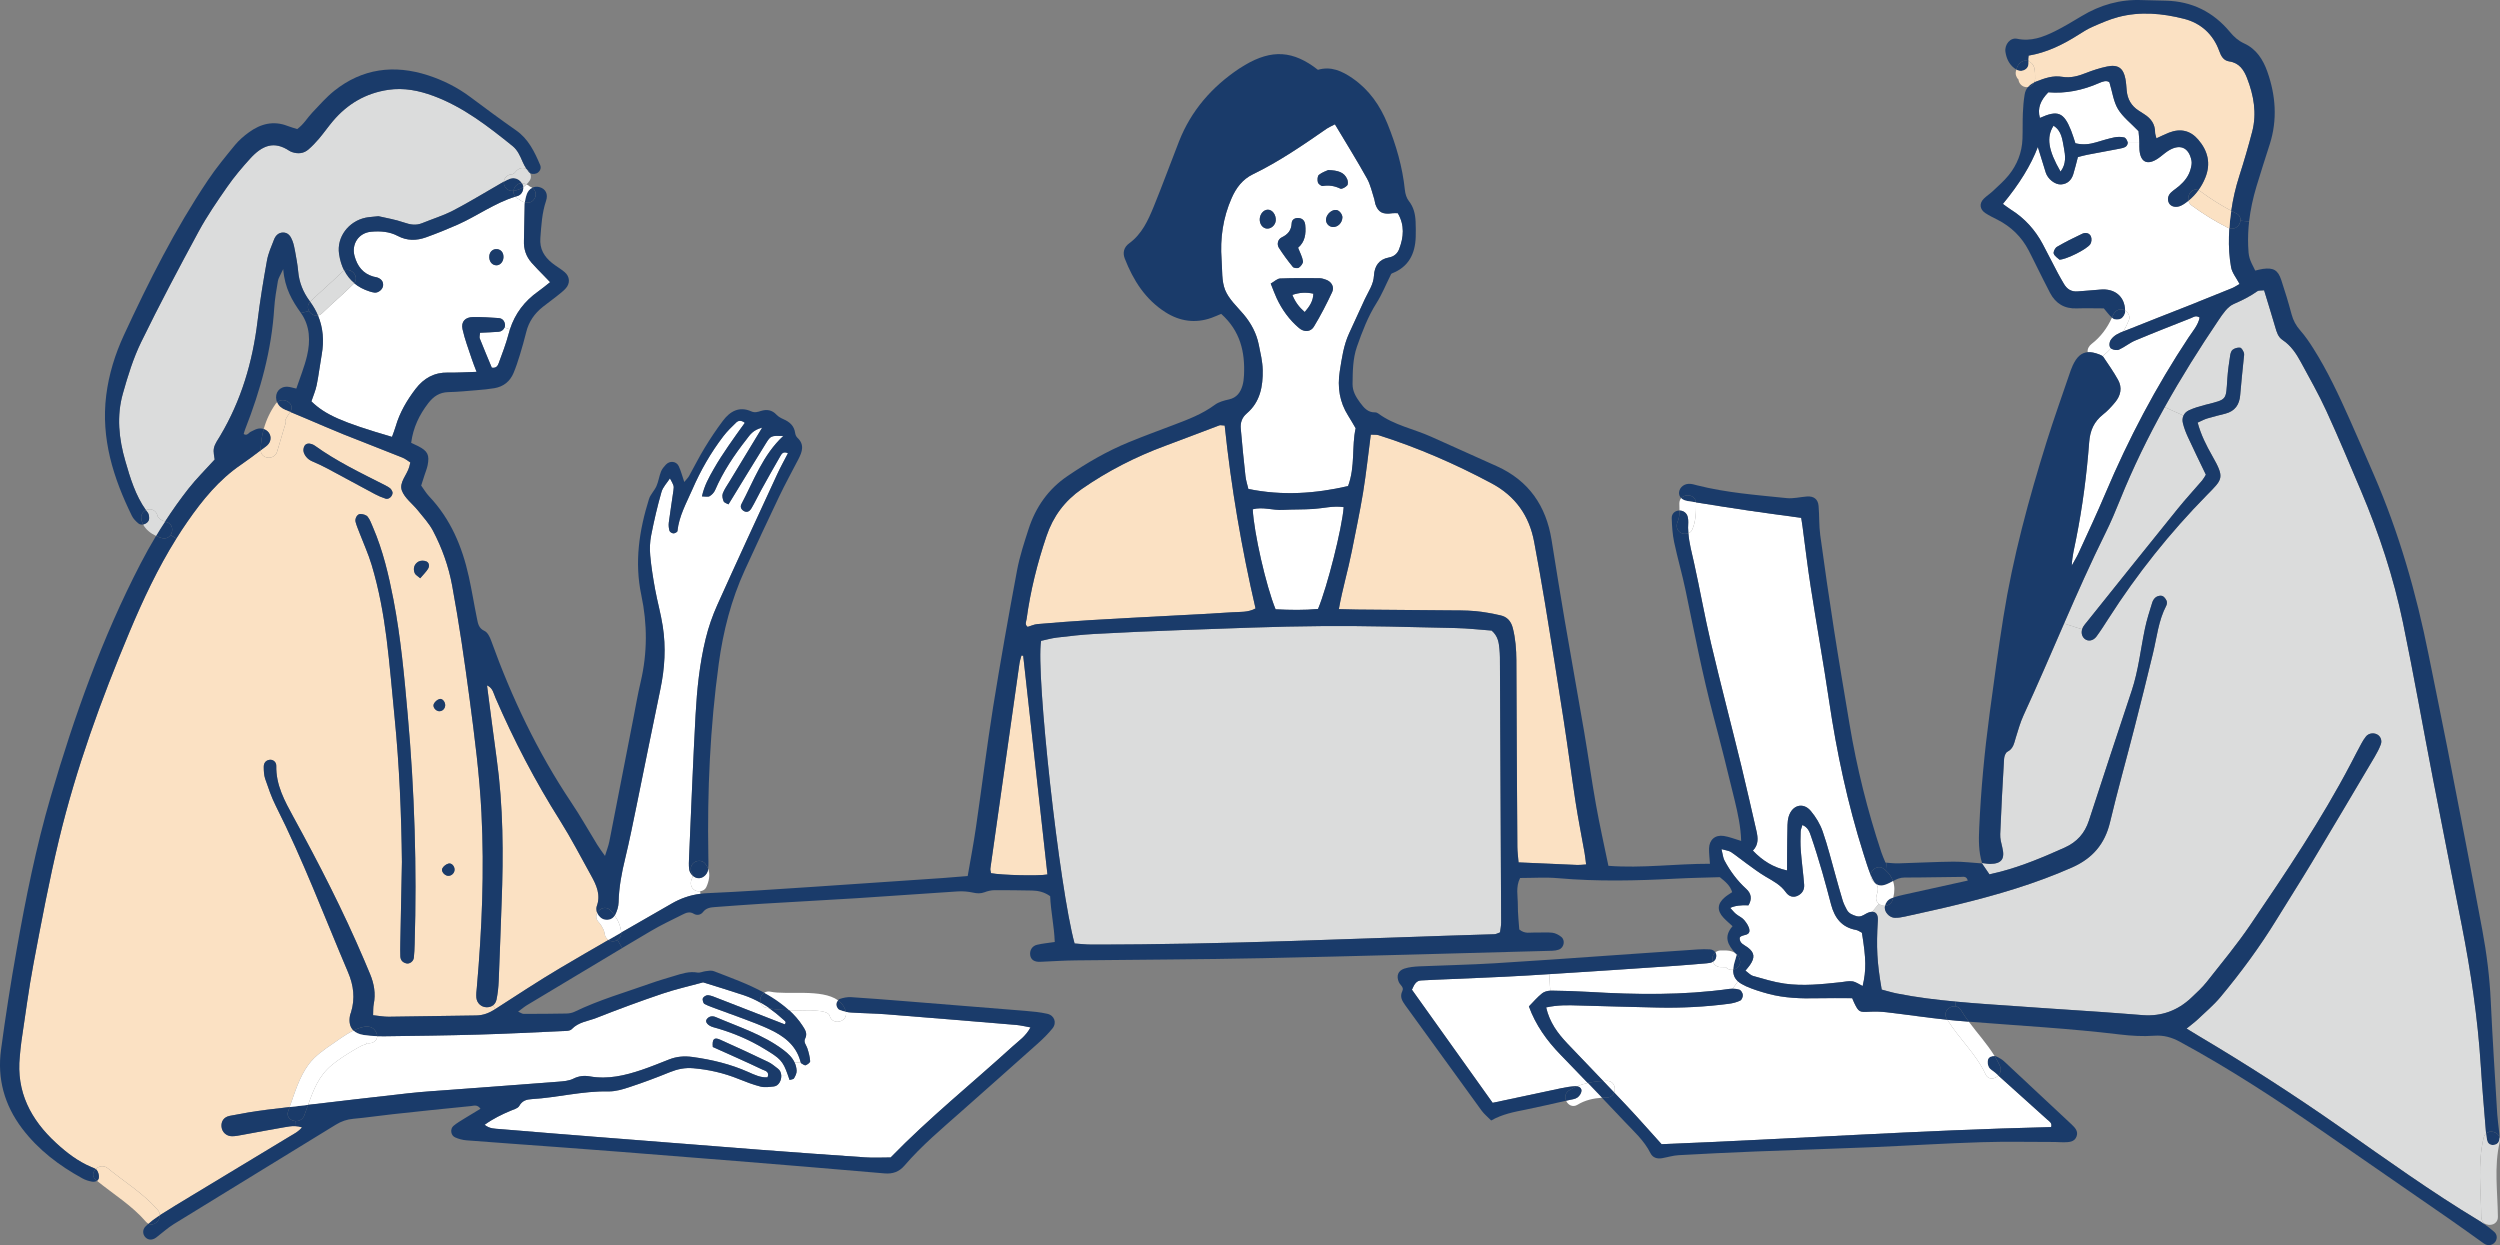 <?xml version="1.0" encoding="UTF-8"?><svg id="_レイヤー_1" xmlns="http://www.w3.org/2000/svg" width="358.818" height="178.713" viewBox="0 0 358.818 178.713"><rect x="0" y="0" width="358.818" height="178.713" fill="#808080" stroke="none"/><defs><style>.cls-1{fill:#dbdcdc;}.cls-1,.cls-2,.cls-3,.cls-4{stroke-width:0px;}.cls-2{fill:#fbe1c3;}.cls-3{fill:#fff;}.cls-4{fill:#1a3b6a;}</style></defs><path class="cls-3" d="M248.768,139.179c-.03.699.179,1.226.675,1.674l-.761,1.052c-.155,0-.311.006-.46.03-6.683.934-13.389.833-20.108.434-1.799-.103-3.604-.164-5.403-.184-.065,0-.138,0-.209.006l-.148-2.372c6.061-.373,12.123-.793,18.184-1.201,1.471-.1,2.941-.237,4.411-.355.162-.012.329-.03.484-.065.155-.036.299-.09.419-.161.167.449.609.771,1.111.772.245,0,.49,0,.736.012.209.234.496.383.86.383.072,0,.138-.006.209-.024Z"/><path class="cls-2" d="M146.856,94.118c1.158,10.468,2.322,20.929,3.48,31.391-1.25.238-6.647.103-8.099-.185-.03-.215-.125-.46-.089-.682,1.382-9.814,2.776-19.622,4.176-29.43.054-.382.186-.753.282-1.129.084.012.167.023.251.035Z"/><path class="cls-2" d="M175.775,61.078c.932,8.889,2.426,17.587,4.428,26.25-1.07.597-2.242.477-3.365.553-2.941.201-5.888.337-8.829.496-3.844.207-7.694.395-11.537.631-2.529.153-5.063.355-7.592.568-.472.042-.927.269-1.381.399-.46-.335-.208-.747-.154-1.123.553-4.064,1.542-8.026,2.86-11.917.952-2.821,2.61-5.043,5.056-6.745,3.72-2.586,7.714-4.621,11.959-6.196,2.607-.966,5.202-1.969,7.803-2.947.137-.048.311.007.753.031Z"/><path class="cls-2" d="M195.638,70.692c.444-2.732.739-5.487,1.106-8.308.478.03.807-.017,1.1.072,5.635,1.785,11.025,4.132,16.236,6.915,3.436,1.838,5.418,4.661,6.115,8.427.541,2.9,1.065,5.799,1.542,8.705.928,5.655,1.839,11.31,2.707,16.971.601,3.886,1.1,7.783,1.695,11.663.375,2.427.858,4.836,1.286,7.252.083.478.131.962.226,1.685-.598.036-.914.083-1.232.071-2.767-.115-5.535-.243-8.464-.37-.065-.813-.166-1.525-.171-2.23-.059-8.93-.113-17.86-.142-26.791-.011-1.565-.124-3.102-.517-4.627-.256-.986-.823-1.608-1.78-1.812-1.189-.264-2.403-.498-3.615-.607-1.387-.12-2.786-.098-4.178-.111-4.262-.045-8.518-.072-12.779-.11-.807-.007-1.614-.037-2.612-.062.522-2.928,1.325-5.588,1.859-8.295.552-2.815,1.158-5.612,1.621-8.439Z"/><path class="cls-2" d="M315.503,20.037c-1.129-1.316-2.551-1.64-4.214-.989-.58.233-1.141.513-1.781.805-.089-.377-.191-.604-.191-.837.007-1.189-.585-2.009-1.552-2.619-.275-.173-.55-.353-.825-.533-1.033-.67-1.583-1.621-1.696-2.846-.053-.568-.082-1.142-.19-1.704-.291-1.542-1.062-2.093-2.634-1.765-1.034.215-2.057.548-3.044.936-1.088.436-2.206.739-3.353.547-1.362-.234-2.523.183-3.76.667-.101.042-.197.084-.292.126.077-.156.119-.329.119-.508,0-.532.012-1.1-.125-1.62-.107-.418-.441-.765-.836-.915,0-.036-.007-.066-.012-.102-.03-.209.024-.436.042-.699,2.625-.446,4.885-1.562,7.044-2.924.693-.436,1.387-.89,2.134-1.212,1.196-.525,2.404-1.056,3.654-1.39,3.175-.847,6.378-.546,9.485.246,2.397.612,4.177,2.209,5.042,4.612.268.759.626,1.381,1.44,1.501,1.434.205,2.097,1.221,2.551,2.387.966,2.481,1.425,5.058.742,7.693-.558,2.139-1.175,4.261-1.852,6.365-.528,1.643-.911,3.311-1.152,4.996-1.553-.832-3.046-1.771-4.457-2.818-.09-.066-.174-.114-.263-.144.401-.544.73-1.135.987-1.775.832-2.032.386-3.861-1.012-5.482Z"/><path class="cls-1" d="M21.465,73.088c-.179,0-.359.041-.52.125-1.505-2.123-2.244-4.574-2.954-7.037-.931-3.205-1.269-6.462-.352-9.702.707-2.51,1.486-5.044,2.623-7.38,2.616-5.366,5.424-10.654,8.267-15.906,1.209-2.223,2.657-4.326,4.105-6.405.981-1.41,2.1-2.73,3.254-4.003,1.777-1.959,3.457-2.574,5.614-1.155.132.09.287.155.443.209.836.276,1.637.204,2.313-.375.556-.478,1.065-1.016,1.543-1.577.682-.812,1.298-1.69,1.98-2.503,2.094-2.467,4.701-4.008,7.942-4.489,2.265-.333,4.411.105,6.497.877,4.291,1.593,7.845,4.369,11.358,7.2.723.592,1.075,1.417,1.433,2.254.155.359.346.712.567,1.041-.538-.299-1.136-.121-1.512.316l-.018.024c-.078.096-.167.186-.258.269h-.006c-.06.042-.126.084-.192.119h-.012c-.018.006-.042.012-.066.018h-.012c-.61.017-1.13.465-1.19,1.069-.131.072-.263.143-.389.221-2.272,1.295-4.497,2.674-6.811,3.88-1.441.752-3.013,1.235-4.52,1.849-.891.364-1.704.22-2.607-.091-1.296-.449-2.671-.665-3.669-.905-.873.101-1.369.113-1.841.213-2.457.519-4.174,2.783-3.812,5.21.131.878.37,1.674.734,2.379-.12.06-.245.143-.359.257-1.453,1.44-3.026,2.754-4.486,4.181-.012.012-.03.03-.036.042-.024-.036-.047-.066-.072-.102-.956-1.298-1.51-2.685-1.653-4.287-.083-.974-.279-1.943-.452-2.911-.09-.479-.185-.969-.358-1.423-.238-.622-.579-1.226-1.368-1.214-.646.011-1.065.441-1.28.997-.384.992-.833,1.984-1.019,3.018-.522,2.899-1.002,5.809-1.357,8.732-.71,5.845-2.339,11.367-5.367,16.446-.336.562-.754,1.123-.886,1.739-.126.586.07,1.238.106,1.644-1.364,1.505-2.656,2.778-3.763,4.188-1.197,1.529-2.315,3.101-3.363,4.726-.299-.102-.592-.257-.741-.377-.048-.042-.239-.269-.269-.287-.012-.018-.018-.03-.024-.048-.012-.089-.012-.06-.006,0,0-.006-.006-.012-.012-.018-.095-.586-.549-1.046-1.171-1.047Z"/><path class="cls-1" d="M215.284,95.573c.064,12.289.12,24.573.171,36.857,0,.472-.108.938-.162,1.393-.329.114-.556.256-.784.263-19.319.572-38.627,1.514-57.958,1.481-.729,0-1.458-.091-2.319-.151-2.176-7.922-5.585-38.714-4.81-43.435.723-.156,1.501-.381,2.296-.476,1.787-.209,3.581-.423,5.38-.517,4.166-.223,8.339-.418,12.517-.558,6.707-.229,13.42-.523,20.132-.571,6.384-.055,12.774.141,19.157.283,1.793.037,3.586.248,5.188.363.926.814,1.027,1.728,1.117,2.618.083.814.076,1.638.075,2.451Z"/><path class="cls-1" d="M313.388,59.654c-.144.311-.179.681-.084,1.07.172.712.441,1.405.751,2.069.817,1.776,1.682,3.54,2.548,5.34-.179.287-.329.579-.533.824-1.172,1.368-2.399,2.688-3.529,4.092-4.373,5.406-8.711,10.842-13.06,16.267-.156.191-.317.376-.449.586-.084.137-.15.281-.191.424l-2.593-.833c1.91-4.392,3.855-8.766,5.98-13.062.767-1.536,1.425-3.131,2.072-4.721,1.85-4.583,4.005-8.994,6.393-13.277l2.695,1.221Z"/><path class="cls-1" d="M310.693,58.433c2.388-4.284,4.998-8.443,7.757-12.523.586-.866,1.262-1.888,2.148-2.276,1.196-.519,2.326-1.074,3.385-1.827.215-.155.586-.089.98-.137.554,1.824,1.09,3.54,1.592,5.261.209.717.4,1.435,1.063,1.872,1.207.802,1.971,1.968,2.634,3.194,1.248,2.302,2.543,4.586,3.635,6.96,1.743,3.797,3.353,7.654,4.983,11.493,2.595,6.123,4.671,12.418,6.023,18.923,1.542,7.449,2.859,14.951,4.306,22.424,1.351,6.989,2.745,13.978,4.121,20.96,1.31,6.677,2.31,13.391,2.74,20.187.195,3.109.474,6.211.723,9.313.012.144.024.281.042.425-.162.131-.281.328-.347.592-.899,3.741-.383,7.573-.349,11.374.006.437.196.747.472.939l-.06.083c-.227-.162-.46-.311-.699-.454-6.888-4.142-13.406-8.845-19.978-13.446-6.584-4.608-13.335-8.953-20.242-13.052-.49-.287-.968-.593-1.787-1.089.676-.555,1.13-.877,1.531-1.254,1.125-1.075,2.333-2.079,3.326-3.267,2.938-3.524,5.66-7.216,8.066-11.141,1.669-2.719,3.393-5.413,5.039-8.15,3.04-5.061,6.039-10.14,9.043-15.212.335-.562.641-1.147.868-1.756.227-.592-.059-1.225-.567-1.459-.526-.251-1.19-.139-1.56.315-.258.317-.473.669-.665,1.028-.509.938-.994,1.882-1.484,2.826-4.232,8.078-9.312,15.624-14.422,23.146-1.927,2.844-4.134,5.503-6.265,8.202-.652.831-1.453,1.554-2.226,2.288-1.944,1.84-4.263,2.704-6.947,2.505-2.044-.151-4.082-.326-6.127-.465-5.481-.38-10.956-.713-16.431-1.124-1.441-.108-2.881-.217-4.316-.356-2.809-.259-5.6-.596-8.368-1.148-.788-.156-1.554-.396-2.253-.575-.679-3.928-.791-6.062-.554-9.935.048-.789-.256-1.232-.812-1.232l.945-1.153c.245.203.574.305.896.288-.042.186-.042.377,0,.544.149.609.771,1.178,1.411,1.184.484.013.973-.071,1.452-.178,2.553-.566,5.118-1.12,7.658-1.746,5.572-1.366,11.06-2.969,16.328-5.302,2.93-1.301,4.695-3.35,5.445-6.475,1.079-4.536,2.344-9.03,3.501-13.548.917-3.567,1.805-7.141,2.668-10.721.557-2.301.781-4.686,1.906-6.831.102-.197.132-.519.043-.705-.126-.275-.358-.592-.616-.688-.25-.09-.651,0-.89.155-.245.167-.461.484-.55.783-.384,1.243-.791,2.491-1.055,3.771-.618,2.958-.931,5.983-1.889,8.875-2.067,6.215-4.122,12.43-6.146,18.657-.599,1.829-1.713,3.083-3.482,3.877-2.996,1.343-6.004,2.619-9.184,3.454-.544.143-1.095.262-1.609.387-.388-.574-.728-1.07-1.068-1.567h.035s0,0-.006-.006c-.006-.019-.012-.036-.017-.054.389.048.777.126,1.165.126,1.644-.016,2.141-.728,1.735-2.359-.155-.628-.327-1.28-.297-1.914.146-3.598.335-7.196.552-10.794.018-.359.204-.89.473-1.028.867-.442.969-1.248,1.209-2.026.342-1.087.647-2.205,1.126-3.239,2.006-4.35,3.892-8.748,5.802-13.14l2.593.833c-.156.514-.025,1.029.352,1.357.49.42,1.225.318,1.71-.333.629-.854,1.196-1.757,1.772-2.652,4.069-6.363,8.765-12.235,14.053-17.623,2.285-2.33,2.609-2.431.787-5.642-.842-1.477-1.617-3.002-2.095-4.778.514-.227.933-.46,1.381-.597.855-.262,1.734-.465,2.606-.691,1.363-.358,2.01-1.272,2.118-2.659.139-1.793.349-3.586.523-5.373.024-.245.085-.52,0-.729-.107-.275-.323-.676-.538-.706-.34-.048-.783.083-1.064.298-.221.167-.323.562-.366.867-.162,1.051-.318,2.109-.39,3.167-.23,3.305.033,3.049-3.189,3.877-.789.203-1.585.435-2.32.775-.376.173-.646.442-.795.77l-2.695-1.221Z"/><path class="cls-2" d="M71.285,108.875c-.482-3.485-.921-6.97-1.385-10.504.836.359.938,1.148,1.212,1.776,2.638,6.105,5.7,11.977,9.252,17.605,1.612,2.559,3.003,5.262,4.477,7.911.764,1.375,1.421,2.786.804,4.43-.054.143-.048.323-.036.484.006.155.047.311.107.467-.198.4-.186.896.214,1.315.281.299.49.646.681,1.047.006.012.012.03.024.054.036.102.071.209.101.31.017.06.03.114.042.174.03.4.233.753.543.968-2.308,1.326-4.61,2.663-6.901,4.018-3.157,1.875-6.231,3.905-9.317,5.886l-.341-.526c.245-.185.425-.46.503-.825.18-.878.276-1.78.313-2.677.158-3.765.281-7.538.421-11.303.262-6.886.237-13.766-.714-20.61Z"/><path class="cls-2" d="M60.311,82.997c.437-.514.832-.896,1.119-1.35.233-.371.186-.873-.226-1.064-.311-.144-.819-.15-1.118.011-.634.34-.844,1.027-.557,1.679.107.251.43.413.783.724ZM52.768,74.162c-.209-.257-.693-.389-1.057-.389-.437,0-.802.645-.676,1.135.143.55.376,1.076.579,1.609.585,1.524,1.271,3.025,1.736,4.586,1.037,3.456,1.687,7.001,2.138,10.576.469,3.736.772,7.49,1.145,11.238.695,7.012.982,14.048,1.055,20.797-.081,4.065-.161,7.83-.229,11.602-.013.651-.019,1.309.004,1.96.024.561.364.891.896,1.005.448.09.981-.304,1.041-.818.078-.645.09-1.303.115-1.954.331-10.987-.014-21.944-.992-32.889-.492-5.547-.996-11.088-2.05-16.565-.685-3.539-1.507-7.036-2.939-10.367-.227-.52-.417-1.088-.764-1.525ZM44.766,63.75c-.412-.144-.849-.132-1.076.274-.137.245-.186.628-.096.897.215.64.675,1.077,1.326,1.34.747.311,1.482.671,2.199,1.054,2.234,1.191,4.445,2.412,6.68,3.597.496.27,1.028.491,1.566.665.448.144,1.041-.388.975-.95-.06-.102-.137-.353-.304-.502-.239-.21-.537-.359-.824-.509-3.418-1.73-6.878-3.388-10.008-5.638-.132-.096-.281-.173-.437-.227ZM27.389,171.683c-1.489.902-2.984,1.798-4.449,2.734-.006-.257-.095-.52-.304-.759-2.055-2.381-4.755-4.002-7.169-5.983-.592-.485-1.315-.305-1.74.119-.179-.132-.424-.21-.627-.299-1.918-.809-3.543-2.059-5.054-3.453-3.626-3.338-5.727-7.327-5.203-12.413.078-.735.12-1.47.235-2.199.565-3.724,1.039-7.465,1.741-11.165,1.128-5.953,2.244-11.911,3.659-17.799,2.458-10.214,6.04-20.067,10.1-29.742,1.94-4.625,4.065-9.16,6.729-13.421.508-.824,1.041-1.631,1.598-2.431,2.16-3.119,4.529-6.022,7.699-8.183.957-.657,1.884-1.356,2.811-2.054.065,1.297,1.954,1.436,2.349.217.425-1.321.767-2.666,1.198-3.987.078-.245.072-.46.018-.651.197-.365.413-.717.658-1.051.006-.012.018-.024.024-.036.819.342,1.631.683,2.444,1.024,1.733.73,3.454,1.491,5.199,2.192,2.809,1.126,5.641,2.204,8.45,3.335.424.168.788.479,1.141.7-.078.311-.108.466-.156.628-.324,1.165-1.496,2.252-1.055,3.418.406,1.076,1.517,1.872,2.281,2.823.764.957,1.625,1.872,2.185,2.943,1.296,2.47,2.232,5.077,2.744,7.85,1,5.398,1.779,10.827,2.505,16.267.719,5.44,1.426,10.892,1.703,16.373.424,8.356.071,16.713-.664,25.05-.048.484-.108.981-.067,1.465.077.801.716,1.363,1.47,1.375.353.007.675-.089.921-.28l.341.526c-.012.012-.018.019-.03.025-.855.549-1.716.896-2.75.906-4.178.045-8.356.137-12.541.182-.711.005-1.429-.133-2.236-.217.03-.639-.005-1.129.091-1.595.306-1.507.05-2.935-.529-4.322-.281-.682-.573-1.357-.859-2.039-2.99-7.014-6.464-13.789-10.129-20.475-1.254-2.296-2.531-4.598-2.469-7.36.012-.567-.49-.945-.974-.867-.586.089-.837.513-.826,1.04.006.567.029,1.165.208,1.692.453,1.309.901,2.643,1.521,3.875,3.915,7.761,6.97,15.899,10.371,23.881.805,1.889,1.031,3.766.432,5.738-.048.155-.12.311-.15.466-.18.932-.013,1.668.5,2.165-1.196.591-2.368,1.487-2.924,1.862-1.25.842-2.631,1.797-3.529,3.022-1.352,1.857-1.946,3.974-2.712,6.094-1.082.125-2.164.256-3.246.387-1.787.213-3.569.536-5.332.875-.873.166-1.28.8-1.197,1.588.083.754.692,1.333,1.505,1.341.484,0,.968-.101,1.452-.19,2.015-.364,4.017-.756,6.038-1.096.49-.077.992-.19,1.554-.167.311.006.645.061,1.004.181-.539.639-1.125.913-1.663,1.236-4.76,2.883-9.532,5.755-14.298,8.638ZM65.242,124.878c.042-.508-.393-1.052-.866-.933-.341.084-.718.377-.885.687-.215.389.256.981.741,1.064.478.084.968-.31,1.01-.818ZM63.897,101.26c.03-.496-.394-1.052-.819-.933-.317.09-.675.4-.813.705-.198.424.226.963.687,1.04.472.073.915-.304.945-.812Z"/><path class="cls-3" d="M295.745,24.632c-1.773-3.068-2.065-4.945-1.005-6.588,1.171.736,1.254,1.967,1.48,3.133.227,1.178.368,2.344-.475,3.455Z"/><path class="cls-3" d="M297.25,18.721c-1.044-2.613-1.905-2.954-4.47-1.79-.393-1.423.115-2.552,1.21-3.681,2.469.211,4.925-.289,7.288-1.328.472-.209,1.082-.442,1.482-.107.424,1.393.584,2.762,1.229,3.838.693,1.148,1.846,2.022,2.95,3.177.024.257.078.741.107,1.226.005.155.012.305.012.46h-1.668c0-.032,0-.049-.006-.073-.065-.275-.28-.664-.501-.712-.454-.108-.974-.102-1.435-.007-.879.185-1.746.453-2.606.709-.951.286-1.907.387-2.965.13-.209-.628-.387-1.249-.626-1.842Z"/><path class="cls-3" d="M294.768,36.412c.143.377.597.64.831.861,1.052-.071,3.91-1.492,4.413-2.226.185-.269.227-.783.102-1.088-.209-.527-.776-.629-1.243-.414-1.238.579-2.464,1.194-3.648,1.886-.269.155-.551.729-.455.98ZM293.203,35.066c-1.098-2.069-2.616-3.749-4.611-4.995-.389-.245-.747-.532-1.123-.802q3.53-4.259,5.015-8.173c.423,1.375.775,2.529,1.139,3.683.286.903,1.314,1.74,2.187,1.693.914-.053,1.501-.615,1.764-1.476.24-.771.426-1.566.659-2.45.425-.107.885-.244,1.352-.334,1.53-.298,3.06-.571,4.585-.863.316-.06.657-.125.92-.292.155-.095.299-.364.299-.544h1.668c0,.342-.013.682.017,1.017.154,1.782,1.152,2.231,2.665,1.21.478-.322.897-.723,1.375-1.039,1.704-1.128,3.055-.595,3.43,1.377.071.377-.03.807-.133,1.195-.258.986-.868,1.751-1.621,2.408-.371.322-.79.585-1.154.914-.491.448-.593,1.039-.33,1.548.281.538,1.034.706,1.733.372.215-.101.43-.233.628-.376.15-.107.299-.215.436-.334.066.257.215.508.478.7,1.637,1.209,3.369,2.268,5.18,3.19.071.036.143.066.215.084-.03.388-.048.777-.06,1.171-.043,1.464.046,2.959.302,4.4.149.813.764,1.543,1.218,2.409-.394.221-.723.454-1.088.603-2.045.835-4.096,1.659-6.147,2.476-2.972,1.176-5.95,2.327-8.91,3.52-.173.066-.346.131-.52.197.299-.52.563-1.064.796-1.637.209-.502-.113-1.088-.561-1.345-.041-2.033-1.504-3.223-3.615-3.003-1.058.107-2.121.16-3.18.255-.932.083-1.566-.342-2.008-1.119-.287-.496-.579-.993-.848-1.501-.722-1.375-1.427-2.762-2.154-4.138Z"/><path class="cls-3" d="M298.389,79.261c-.299.663-.688,1.284-1.036,1.924.055-1.339.378-2.588.63-3.849.912-4.578,1.52-9.21,1.87-13.867.132-1.697.695-2.958,2.005-3.991.64-.502,1.202-1.117,1.723-1.744.795-.962,1.048-2.079.421-3.204-.627-1.136-1.38-2.207-2.108-3.289-.03-.042-.066-.078-.108-.12.431-.353.826-.722,1.196-1.117.019.024.036.036.06.048.299.174.807.264,1.1.126.813-.37,1.519-.973,2.338-1.313,2.642-1.11,5.309-2.148,7.976-3.204.359-.137.706-.46,1.255-.083-.228,1.106-1,1.966-1.605,2.88-4.673,7.056-8.594,14.501-11.893,22.293-1.209,2.863-2.532,5.683-3.825,8.509Z"/><path class="cls-3" d="M243.42,72.102c2.576.42,5.163.823,7.752,1.207,2.414.355,4.835.668,7.351,1.016.066.425.131.813.185,1.213.392,2.917.731,5.847,1.189,8.764.839,5.416,1.815,10.821,2.618,16.243,1.107,7.466,2.674,14.819,4.957,22.018.322,1.016.638,2.045,1.032,3.043-.024.424.209.831.579,1.094.64.46.453,1.196.25,1.841-.162.508.011.92.321,1.171l-.945,1.153c-.258,0-.568.095-.915.292-.443.257-.795.484-1.339.334-.573-.168-1.093-.371-1.386-.916-.232-.431-.453-.879-.597-1.339-.363-1.172-.679-2.362-1.013-3.539-.602-2.129-1.127-4.281-1.855-6.362-.364-1.058-.984-2.081-1.707-2.942-1.087-1.304-2.683-.851-3.174.81-.114.389-.156.807-.168,1.214-.037,1.393-.044,2.785-.057,4.179-.006.717-.007,1.441-.008,2.337-2.002-.438-3.52-1.402-4.905-2.85.844-.86.736-1.834.516-2.809-.722-3.115-1.413-6.229-2.169-9.332-1.436-5.883-2.974-11.748-4.363-17.643-.9-3.82-1.578-7.7-2.43-11.532-.316-1.417-.697-2.804-.81-4.239.234-.09.424-.251.533-.484.551-1.207.563-2.493.564-3.795,0-.054,0-.102-.006-.149Z"/><path class="cls-3" d="M253.441,125.834c1.057.623,2.127,1.162,2.873,2.22.496.7,1.159.778,1.727.497.67-.328.963-.908.904-1.601-.13-1.632-.356-3.258-.48-4.884-.071-.897-.046-1.805-.022-2.702.006-.287.144-.568.252-.957.825.354,1.033,1.012,1.225,1.579.591,1.698,1.109,3.426,1.616,5.147.459,1.573.865,3.157,1.288,4.736.507,1.877,1.522,3.234,3.572,3.601.304.06.579.275.843.407.612,3.802.636,5.35.102,7.645-.49-.239-.95-.586-1.446-.67-.55-.09-1.136.065-1.704.124-2.69.285-5.386.582-8.081.198-1.524-.216-3.018-.683-4.507-1.103-.353-.096-.639-.437-1.082-.76.27-.329.467-.555.64-.8.736-1.063.683-1.769-.297-2.517-.508-.383-1.207-.569-1.176-1.387.048-.072.083-.149.143-.185.442-.293,1.31-.154,1.262-.902-.03-.508-.406-1.046-.759-1.472-.299-.364-.801-.556-1.177-.873-.287-.24-.526-.551-.819-.862.61-.316,1.602-.435,2.613-.374.52-.866.444-1.674-.333-2.374-1.29-1.172-2.305-2.554-3.117-4.078-.203-.388-.232-.873-.417-1.614.657.192,1.064.222,1.356.413.747.491,1.44,1.078,2.175,1.598.927.67,1.84,1.37,2.826,1.95Z"/><path class="cls-3" d="M219.215,140.012c1.046-.066,2.092-.124,3.138-.195l.148,2.372c-.412.024-.855.143-1.148.37-.682.531-1.25,1.212-1.914,1.888.972,2.678,2.572,4.909,4.532,6.925,1.308,1.352,2.616,2.704,3.918,4.061-.525.119-1.047.275-1.543.478-.071-.012-.143-.019-.215-.012-.646.035-1.297.13-1.937.267-3.27.685-6.54,1.394-9.96,2.12-3.869-5.424-7.715-10.812-11.584-16.237.359-.837.653-1.309,1.346-1.332.735-.023,1.471-.077,2.206-.106,4.339-.2,8.679-.341,13.013-.6Z"/><path class="cls-3" d="M248.682,141.904l.761-1.052c.281.251.651.473,1.123.689,1.04.467,2.151.802,3.251,1.102,2.319.617,4.692.691,7.078.633,1.631-.04,3.269-.01,4.943-.009.078.18.167.407.268.628.669,1.381.752,1.399,2.223,1.316.807-.047,1.625-.016,2.433.074,2.916.337,5.822.781,8.744,1.081,1.667,2.721,4.127,4.9,5.47,7.811.394.861,1.327.736,1.835.187,2.354,2.111,4.708,4.217,7.055,6.347.268.245.71.46.531,1.052-18.703.447-37.384,1.725-55.914,2.458-1.744-1.932-3.362-3.774-5.041-5.557-.585-.622-1.171-1.244-1.763-1.861.282-.711-.07-1.691-1.062-1.674-.174,0-.341.006-.514.017-1.715-1.794-3.435-3.582-5.144-5.377-1.356-1.435-2.538-2.985-3.044-5.179,1.71-.37,3.174-.327,4.645-.278,3.765.116,7.531.203,11.303.296,3.443.079,6.88-.097,10.294-.543.556-.072,1.124-.221,1.62-.459.215-.108.388-.544.365-.813-.018-.269-.263-.669-.496-.748-.299-.096-.634-.144-.963-.144Z"/><path class="cls-3" d="M188.517,73.048c1.447-.095,2.875-.488,4.34-.26-.23,3.018-2.363,11.469-3.681,14.612-1.972.19-3.993.158-6.096.049-1.379-3.378-3.107-11.001-3.278-14.354,1.435-.387,2.875.17,4.31.087,1.464-.083,2.941-.039,4.406-.134Z"/><path class="cls-3" d="M188.503,42.151c-.031,1.088-.545,1.817-1.239,2.635-.837-.724-1.38-1.472-1.774-2.458,1.004-.346,1.931-.411,3.013-.177Z"/><path class="cls-3" d="M183.107,31.645c.054-.825-.501-1.573-1.159-1.549-.592.023-1.094.603-1.143,1.32-.042.723.406,1.345,1.021,1.394.621.048,1.232-.507,1.28-1.165ZM189.848,26.694c.902-.149,1.703-.017,2.528.378.216.102.741-.197.975-.454.155-.161.125-.615.018-.878-.429-1.041-1.35-1.28-2.731-1.335-.257.125-.873.316-1.339.692-.21.173-.24.735-.15,1.064.059.239.489.568.699.533ZM190.328,31.405c-.091.586.357,1.136.949,1.178.717.048,1.363-.579,1.393-1.368.019-.43-.418-.999-.824-1.07-.646-.114-1.405.519-1.519,1.26ZM190.463,18.44c.263-.179.568-.299,1.137-.597,1.617,2.709,3.176,5.209,4.602,7.774.507.903.722,1.979,1.05,2.978.078.233.078.49.156.717.417,1.172,1.05,1.495,2.456,1.293.227-.029.46-.005.759-.005,1.003,1.716.852,3.449.182,5.176-.24.627-.742,1.058-1.46,1.182-1.429.262-2.069,1.236-2.142,2.593-.067,1.291-.802,2.295-1.317,3.394-.76,1.625-1.503,3.262-2.251,4.9-.796,1.733-1.049,3.598-1.343,5.457-.354,2.271-.033,4.399,1.209,6.361.352.55.669,1.118,1.074,1.806-.588,2.594-.034,5.433-1.088,8.296-4.633,1.067-9.379,1.428-14.31.414-.143-.598-.346-1.214-.417-1.841-.249-2.272-.481-4.549-.676-6.832-.071-.837.163-1.578.869-2.175,1.92-1.637,2.328-3.89,2.281-6.227-.022-1.213-.321-2.433-.565-3.634-.328-1.632-1.092-3.061-2.167-4.341-.95-1.125-2.127-2.189-2.658-3.498-.525-1.304-.398-2.882-.511-4.346-.231-3.067.196-6.037,1.447-8.864.641-1.458,1.574-2.695,3.045-3.405,3.773-1.827,7.206-4.197,10.639-6.574ZM189.377,39.928c-1.882-.013-3.765-.032-5.643.044-.412.012-.807.424-1.351.728.358.891.579,1.501.847,2.087.77,1.65,1.815,3.11,3.207,4.288.735.628,1.668.593,2.146-.195.97-1.602,1.831-3.275,2.622-4.971.347-.741-.118-1.489-.877-1.758-.304-.114-.633-.216-.95-.222ZM186.455,31.3c-.544-.072-1.04.173-1.065.734-.049,1.022-.527,1.601-1.43,2.037-.556.269-.724.986-.407,1.488.609.957,1.283,1.866,2.001,2.745.143.173.681.239.872.109.287-.198.634-.646.587-.926-.095-.622-.423-1.208-.704-1.932.993-.836,1.161-2.001,1.031-3.263-.06-.556-.34-.921-.884-.993Z"/><path class="cls-3" d="M127.261,145.582c6.204.488,12.408,1.007,18.613,1.525.633.054,1.255.216,2.032.354-.682,1.285-1.729,1.959-2.62,2.772-5.808,5.292-11.944,10.231-17.454,15.893-1.231,0-2.456.071-3.676-.014-4.985-.332-9.97-.713-14.955-1.081-2.205-.163-4.405-.343-6.611-.519-5.637-.44-11.273-.88-16.904-1.327-4.656-.375-9.312-.736-13.962-1.135-.687-.06-1.429-.019-2.169-.611,1.232-.89,2.464-1.481,3.737-2.018.442-.185,1.035-.333,1.232-.686.437-.771,1.053-.944,1.83-.985,3.658-.218,7.239-1.178,10.945-1.104,1.034.025,2.11-.303,3.109-.637,1.943-.638,3.856-1.361,5.752-2.13,1.088-.442,2.17-.662,3.342-.559,2.224.193,4.364.678,6.431,1.511,1.058.425,2.133.844,3.239,1.125.598.15,1.279.049,1.913-.022.676-.071,1.118-.896,1.047-1.631l.95-.005c.078.215.155.449.245.706.221-.078.55-.083.634-.233.198-.335.401-.741.378-1.106-.023-.418-.119-.795-.274-1.13l.855-.077c.018.066.048.132.089.155.209.114.478.335.633.276.263-.101.658-.4.64-.586-.047-.634-.214-1.267-.417-1.877-.149-.449-.568-.843-.304-1.363.371-.717-.005-1.274-.357-1.817-.543-.843-1.2-1.586-1.935-2.25.526.025,1.052.031,1.578.043.777.012,3.97-.224,4.237.762.406,1.465,2.671.869,2.32-.584.233.055.472.084.705.103,1.716.115,3.437.128,5.153.261Z"/><path class="cls-3" d="M110.253,147.643c2.115.959,4.009,2.28,4.647,4.756.006.018.012.042.018.059l-.855.077c-.34-.753-.949-1.333-1.654-1.86-2.928-2.196-6.393-3.28-9.692-4.699-.454-.192-.98-.144-1.304.352-.239.365.203.891.979,1.106,2.54.695,4.96,1.684,7.219,3.048,2.39,1.442,2.736,1.735,3.47,3.816l-.95.005c-.03-.359-.179-.694-.471-.914-.454-.347-.896-.73-1.41-.976-2.283-1.096-4.589-2.161-6.902-3.197-.861-.389-1.148-.054-1.041,1.057,2.396,1.078,4.787,2.126,7.146,3.251.329.156,1.046.258.711,1.107-.975.059-1.865-.361-2.743-.756-2.563-1.143-5.253-1.79-8.026-2.17-1.189-.162-2.271-.073-3.359.356-1.297.508-2.583,1.038-3.905,1.486-2.415.818-4.872,1.408-7.466.945-.813-.144-1.584-.067-2.379.333-.628.317-1.423.37-2.147.429-4.985.39-9.965.746-14.95,1.125-2.206.166-4.418.296-6.611.539-4.788.54-9.57,1.086-14.353,1.657.766-2.157,1.521-4.166,3.411-5.724.957-.794,2.027-1.463,3.086-2.102.383-.233.771-.442,1.16-.651.317-.167,1.017-.256.658-.399l-.024-.024c.729.234,1.632-.178,1.62-.955.328.012.658.018.986.012,4.501-.057,9.002-.113,13.503-.241,4.011-.11,8.022-.317,12.033-.499.478-.023,1.13.007,1.399-.281.975-1.027,2.332-1.14,3.522-1.605,3.121-1.229,6.272-2.398,9.446-3.472,1.925-.656,3.922-1.097,5.889-1.64,1.954.618,3.914,1.199,5.851,1.851.836.282,1.625.641,2.378,1.066.096.341.352.628.812.73.167.036.329.066.496.096.669.473,1.308.993,1.924,1.556.179.174.61.377.244.724-3.22-1.252-6.412-2.503-9.609-3.743-.454-.174-.92-.39-1.392-.438-.245-.024-.652.221-.742.448-.084.215.059.718.245.814.645.34,1.35.55,2.032.814,2.372.898,4.793,1.689,7.099,2.73Z"/><path class="cls-3" d="M109.234,70.366c.91-1.649,1.831-3.292,2.777-4.923.173-.299.401-.711,1.082-.394-.521,1.016-1.065,1.99-1.532,2.999-2.886,6.245-5.778,12.489-8.597,18.757-.7,1.559-1.276,3.203-1.677,4.864-.875,3.592-1.254,7.268-1.454,10.95-.37,6.79-.631,13.586-.929,20.382-.025.574-.061,1.153.005,1.722.042.388.251.729.525.969-.006.107-.048.269-.138.448-.276.586-.168,1.285.429,1.632.221.131.502.179.765.144l.048.37c-1.489.185-2.852.661-4.162,1.42-2.404,1.391-4.808,2.764-7.218,4.149-.047-.861-.417-1.721-.931-2.445.012-.018.024-.042.036-.06.293-.562.509-1.225.522-1.847.049-2.146.439-4.22.949-6.299.617-2.546,1.127-5.115,1.655-7.68,1.14-5.534,2.232-11.075,3.395-16.609.63-3,.812-6.012.341-9.032-.273-1.775-.769-3.521-1.096-5.291-.292-1.608-.554-3.222-.702-4.849-.089-.968-.052-1.984.14-2.934.408-2.086.888-4.159,1.475-6.197.204-.711.802-1.308,1.215-1.954.567,1.041.591,1.046.501,1.734-.21,1.542-.469,3.072-.667,4.62-.048.388-.007.807.107,1.184.048.173.364.353.567.359.192.006.556-.191.568-.334.229-2.169,1.294-4.04,2.138-5.976,1.179-2.713,2.646-5.276,4.447-7.63.545-.711,1.191-1.344,1.837-1.965.305-.292.717-.382,1.249.037-.784,1.1-1.598,2.192-2.358,3.322-.736,1.082-1.466,2.181-2.107,3.316-.67,1.177-1.352,2.372-1.688,3.92.508,0,.879.108,1.1-.029.323-.191.634-.52.784-.867,1.149-2.653,2.735-5.031,4.512-7.295.479-.615.897-1.338,2.249-1.678-1.729,2.85-3.214,5.294-4.692,7.738-.341.562-.736,1.106-.964,1.709-.12.329-.024.795.125,1.136.095.209.472.305.693.431,1.838-3,3.579-5.873,5.351-8.723.718-1.153.753-1.135,2.523-1.098-2.937,2.724-4.237,6.404-6.02,9.793-.216.4-.006.807.411,1.016.484.239.825-.083,1.023-.412.503-.843.916-1.739,1.389-2.599Z"/><path class="cls-3" d="M68.903,47.76c.909-.047,1.799-.07,2.684-.141.365-.03.688-.293.826-.603l.777.258c-.072.215-.132.43-.192.651-.372,1.416-.905,2.803-1.414,4.183-.125.335-.312.777-.999.663-.566-1.357-1.163-2.769-1.73-4.204-.078-.197.025-.472.048-.807Z"/><path class="cls-3" d="M72.258,36.985c.048-.663-.304-1.148-.872-1.226-.586-.078-1.088.328-1.154.943-.085.747.352,1.357.991,1.376.532.018.992-.471,1.035-1.093ZM71.57,45.652c-1.225-.091-2.457-.163-3.682-.147-1.124.017-1.74.668-1.502,1.75.316,1.429.847,2.81,1.306,4.209.191.598.436,1.178.71,1.907-1.5.047-2.804.13-4.113.105-1.973-.037-3.468.816-4.634,2.333-1.25,1.637-2.286,3.394-2.867,5.396-.144.514-.353,1.004-.527,1.5-7.196-2.103-9.574-3.169-11.569-5.095.27-.813.605-1.566.761-2.349.294-1.446.463-2.916.72-4.363.354-1.99.194-3.873-.534-5.613.209-.042.413-.143.598-.328,1.465-1.427,3.039-2.735,4.486-4.181.042-.042.078-.084.114-.125.603.508,1.338.903,2.21,1.179.233.072.472.144.712.168.544.054,1.154-.447,1.22-.986.066-.567-.232-.932-.716-1.142-.221-.096-.478-.108-.711-.18-1.482-.437-2.27-1.502-2.664-2.937-.471-1.728.588-3.335,2.387-3.495,1.321-.119,2.636-.022,3.825.613,1.332.706,2.689.677,4.041.194,1.531-.549,3.05-1.163,4.538-1.82,2.804-1.247,5.31-3.104,8.282-4.017.143.174.34.305.567.383.006.012.012.018.024.024.245.216.49.341.777.401-.012.114-.024.227-.024.34-.061,1.722-.044,3.443-.105,5.159-.049,1.213.303,2.265,1.092,3.169.537.616,1.116,1.19,1.684,1.776.305.323.615.64.98,1.017-.658.514-1.155.944-1.687,1.314-1.979,1.391-3.344,3.19-4.08,5.46l-.777-.258c.059-.119.083-.251.072-.382-.041-.55-.376-.939-.913-.981Z"/><path class="cls-4" d="M358.723,163.563c-.054.436-.359.723-.82.77-.466.048-.807-.18-.92-.622-.077-.335-.125-.682-.161-1.028.58-.52,1.65-.226,1.924.527v.006c0,.114-.006.233-.024.347Z"/><path class="cls-1" d="M358.747,163.216c.078.203.095.436.035.693-.846,3.514-.298,7.172-.265,10.741.011,1.106-1.221,1.422-1.919.937-.275-.192-.466-.502-.472-.939-.034-3.801-.55-7.633.349-11.374.066-.264.185-.46.347-.592.035.347.083.694.161,1.028.113.442.454.67.92.622.461-.047.766-.334.82-.77.018-.114.024-.233.024-.347Z"/><path class="cls-4" d="M320.971,30.633c.478.239.639.646.597,1.041-.072.687-.778,1.356-1.591,1.105.054-.849.145-1.686.271-2.523.24.126.478.251.723.377Z"/><path class="cls-2" d="M319.762,32.695c-1.811-.922-3.543-1.981-5.18-3.19-.263-.191-.412-.442-.478-.7.55-.448,1.03-.95,1.424-1.511.089.03.173.078.263.144,1.41,1.047,2.904,1.986,4.457,2.818-.126.837-.216,1.674-.271,2.523-.071-.018-.144-.048-.215-.084Z"/><path class="cls-4" d="M314.104,28.805c-.214-.873.552-1.882,1.424-1.511-.395.562-.874,1.063-1.424,1.511Z"/><path class="cls-4" d="M303.262,45.277c.251-.598.79-1.022,1.477-.83.095.024.185.066.269.126.006.065.006.131.006.203-.006.335-.3.801-.598.962-.299.161-.873.173-1.13-.012-.054-.042-.107-.084-.161-.138.048-.102.096-.203.138-.31Z"/><path class="cls-3" d="M301.279,50.864c-.627-.239-1.165-.348-1.638-.312-.071-.466.186-.902.581-1.207,1.274-.973,2.249-2.294,2.901-3.758.054.054.107.096.161.138.257.185.831.174,1.13.012.299-.161.592-.627.598-.962,0-.072,0-.138-.006-.203.448.257.77.843.561,1.345-.233.573-.497,1.117-.796,1.637-.663.263-1.315.549-1.77,1.164-.282.376-.341,1.034-.02,1.285-.37.394-.765.764-1.196,1.117-.137-.108-.334-.192-.508-.258Z"/><path class="cls-4" d="M302.674,88.697c-.575.896-1.143,1.798-1.772,2.652-.484.651-1.22.753-1.71.333-.377-.328-.508-.843-.352-1.357.042-.143.108-.287.191-.424.131-.21.293-.394.449-.586,4.349-5.424,8.687-10.86,13.06-16.267,1.131-1.404,2.357-2.724,3.529-4.092.204-.245.354-.538.533-.824-.866-1.8-1.731-3.564-2.548-5.34-.311-.664-.579-1.357-.751-2.069-.095-.388-.06-.759.084-1.07.15-.329.419-.597.795-.77.736-.34,1.531-.573,2.32-.775,3.222-.828,2.959-.572,3.189-3.877.072-1.058.228-2.116.39-3.167.042-.305.144-.7.366-.867.281-.215.723-.346,1.064-.298.215.03.43.431.538.706.084.209.024.484,0,.729-.175,1.787-.384,3.58-.523,5.373-.109,1.386-.755,2.301-2.118,2.659-.872.226-1.751.429-2.606.691-.448.137-.867.37-1.381.597.477,1.776,1.253,3.301,2.095,4.778,1.821,3.212,1.498,3.312-.787,5.642-5.288,5.388-9.984,11.26-14.053,17.623Z"/><path class="cls-4" d="M295.223,35.432c1.184-.693,2.41-1.307,3.648-1.886.466-.215,1.034-.113,1.243.414.125.304.083.818-.102,1.088-.504.735-3.361,2.155-4.413,2.226-.233-.221-.687-.485-.831-.861-.096-.251.186-.824.455-.98Z"/><path class="cls-4" d="M291.971,11.825c-.169.352-.503.615-.904.675.216-.275.521-.496.904-.675Z"/><path class="cls-4" d="M290.459,10.091c-.4.167-.747.077-1.057-.102.132-.442.311-.837.724-1.105.323-.209.681-.221,1.005-.101.065.58-.055,1.052-.671,1.309Z"/><path class="cls-4" d="M290.126,8.883c-.413.269-.592.663-.724,1.105-.107-.06-.209-.132-.305-.21-.753-.58-1.123-1.405-1.26-2.314-.161-1.07.695-2.109,1.669-1.9,1.99.42,3.724-.236,5.416-1.072,1.315-.657,2.584-1.421,3.845-2.179,2.667-1.606,5.531-2.429,8.651-2.301,1.148.043,2.296.062,3.443.087,3.748.086,6.813,1.625,9.19,4.484.591.712,1.195,1.256,2.049,1.652,1.751.796,2.724,2.339,3.333,4.073,1.198,3.408,1.453,6.875.345,10.371-.641,2.032-1.312,4.051-1.917,6.089-.497,1.655-.863,3.335-1.056,5.032l-1.237-.126c.043-.394-.118-.801-.597-1.041-.245-.126-.484-.251-.723-.377.241-1.685.625-3.353,1.152-4.996.676-2.103,1.294-4.225,1.852-6.365.683-2.636.224-5.212-.742-7.693-.454-1.166-1.117-2.182-2.551-2.387-.813-.12-1.171-.742-1.44-1.501-.865-2.404-2.645-4.001-5.042-4.612-3.107-.791-6.311-1.093-9.485-.246-1.249.333-2.458.865-3.654,1.39-.747.322-1.441.776-2.134,1.212-2.16,1.361-4.42,2.477-7.044,2.924-.018.263-.072.49-.042.699.005.036.012.066.012.102-.323-.12-.682-.108-1.005.101Z"/><path class="cls-2" d="M289.342,10.203c.018-.072.036-.144.06-.215.31.18.657.269,1.057.102.617-.256.736-.729.671-1.309.394.15.728.497.836.915.137.52.125,1.088.125,1.62,0,.179-.042.353-.119.508-.383.179-.688.4-.904.675-.054.006-.114.012-.173.012-.622,0-1.136-.491-1.189-1.101-.322-.293-.477-.76-.363-1.208Z"/><path class="cls-4" d="M294.739,18.044c-1.059,1.643-.767,3.52,1.005,6.588.844-1.111.702-2.277.475-3.455-.227-1.166-.309-2.397-1.48-3.133ZM291.158,35.926c-1.015-1.949-2.526-3.403-4.486-4.403-.58-.299-1.177-.574-1.721-.94-.825-.55-.901-1.393-.213-2.074.406-.4.903-.711,1.315-1.105.772-.735,1.585-1.433,2.249-2.258,1.209-1.5,1.903-3.244,1.977-5.193.049-1.225.008-2.457.056-3.688.036-.897.109-1.793.253-2.678.072-.443.228-.795.479-1.088.401-.06.735-.322.904-.675.095-.042.191-.084.292-.126,1.238-.483,2.398-.901,3.76-.667,1.147.192,2.266-.112,3.353-.547.987-.388,2.01-.722,3.044-.936,1.572-.328,2.343.223,2.634,1.765.108.562.137,1.136.19,1.704.113,1.225.662,2.176,1.696,2.846.275.18.549.359.825.533.967.611,1.559,1.43,1.552,2.619,0,.233.101.46.191.837.64-.292,1.202-.573,1.781-.805,1.663-.651,3.085-.327,4.214.989,1.398,1.621,1.844,3.45,1.012,5.482-.257.64-.586,1.231-.987,1.775-.873-.371-1.638.638-1.424,1.511-.137.119-.286.227-.436.334-.198.143-.413.275-.628.376-.7.334-1.453.166-1.733-.372-.262-.508-.16-1.1.33-1.548.364-.329.783-.592,1.154-.914.753-.657,1.364-1.421,1.621-2.408.102-.388.204-.819.133-1.195-.375-1.973-1.726-2.505-3.43-1.377-.478.316-.897.717-1.375,1.039-1.513,1.021-2.511.572-2.665-1.21-.029-.335-.017-.675-.017-1.016,0-.156-.007-.305-.012-.46-.03-.485-.083-.969-.107-1.226-1.105-1.154-2.258-2.028-2.95-3.177-.645-1.076-.805-2.445-1.229-3.838-.4-.335-1.01-.102-1.482.107-2.362,1.038-4.819,1.539-7.288,1.328-1.095,1.129-1.603,2.258-1.21,3.681,2.565-1.164,3.426-.823,4.47,1.79.238.593.417,1.214.626,1.842,1.058.258,2.015.156,2.965-.13.861-.256,1.727-.524,2.606-.709.461-.096.981-.101,1.435.007.222.048.437.437.501.712.006.024.006.042.006.072,0,.179-.144.448-.299.544-.263.167-.604.233-.92.292-1.525.292-3.056.565-4.585.863-.467.09-.927.227-1.352.334-.233.884-.42,1.679-.659,2.45-.263.861-.85,1.422-1.764,1.476-.872.047-1.9-.791-2.187-1.693-.363-1.154-.716-2.308-1.139-3.683q-1.486,3.914-5.015,8.173c.377.269.735.556,1.123.802,1.995,1.245,3.513,2.926,4.611,4.995.727,1.375,1.432,2.763,2.154,4.138.269.508.561,1.005.848,1.501.442.778,1.075,1.202,2.008,1.119,1.058-.095,2.122-.148,3.18-.255,2.11-.22,3.574.97,3.615,3.003-.084-.06-.174-.102-.269-.126-.687-.192-1.225.232-1.477.83-.042.107-.09.209-.138.31-.424-.353-.758-.849-1.171-1.322-1.284,0-2.594-.044-3.897.003-1.751.064-3-.69-3.806-2.203-.609-1.154-1.182-2.332-1.773-3.504-.442-.879-.865-1.764-1.319-2.637Z"/><path class="cls-4" d="M358.682,162.349c-.077-.819-.208-1.625-.261-2.445-.32-5.398-.68-10.796-.927-16.193-.159-3.449-.587-6.863-1.218-10.241-1.614-8.686-3.311-17.366-4.996-26.041-.882-4.502-1.817-8.985-2.716-13.481-1.769-8.854-4.249-17.493-7.842-25.786-1.14-2.631-2.273-5.262-3.443-7.881-1.569-3.516-3.193-7.008-5.253-10.267-.567-.897-1.17-1.782-1.868-2.578-.622-.699-1.022-1.441-1.259-2.338-.442-1.662-.943-3.306-1.485-4.938-.471-1.405-1.122-1.765-2.611-1.568-.389.053-.771.167-1.117.244-.878-1.704-.956-1.955-1.014-3.593-.041-1.159.008-2.301.134-3.443l-1.237-.126c-.072.687-.778,1.356-1.591,1.105-.03.388-.048.777-.06,1.171-.043,1.464.046,2.959.302,4.4.149.813.764,1.543,1.218,2.409-.394.221-.723.454-1.088.603-2.045.835-4.096,1.659-6.147,2.476-2.972,1.176-5.95,2.327-8.91,3.52-.173.066-.346.131-.52.197-.663.263-1.315.549-1.77,1.164-.282.376-.342,1.034-.02,1.285.019.024.036.036.06.048.299.174.807.264,1.1.126.813-.37,1.519-.973,2.338-1.313,2.642-1.11,5.309-2.148,7.976-3.204.359-.137.706-.46,1.255-.083-.228,1.106-1,1.966-1.605,2.88-4.673,7.056-8.594,14.501-11.893,22.293-1.209,2.863-2.532,5.683-3.825,8.509-.299.663-.688,1.284-1.036,1.924.055-1.339.378-2.588.63-3.849.913-4.578,1.52-9.21,1.87-13.867.132-1.697.695-2.958,2.005-3.991.64-.502,1.202-1.117,1.723-1.744.795-.962,1.048-2.079.421-3.204-.627-1.136-1.38-2.207-2.108-3.289-.03-.042-.066-.078-.108-.12-.137-.108-.334-.192-.508-.258-.627-.239-1.165-.348-1.638-.312-.908.071-1.566.669-2.135,1.876-.209.442-.359.908-.521,1.374-1.079,3.179-2.216,6.34-3.217,9.538-2.588,8.289-4.866,16.662-6.229,25.25-.733,4.608-1.357,9.235-1.977,13.854-.727,5.445-1.245,10.901-1.488,16.389-.08,1.704-.104,3.389.408,5.034.389.048.777.126,1.165.126,1.644-.016,2.141-.728,1.735-2.359-.155-.628-.327-1.28-.297-1.914.146-3.598.335-7.196.552-10.794.018-.359.204-.89.473-1.028.867-.442.969-1.248,1.209-2.026.342-1.087.647-2.205,1.126-3.239,2.006-4.35,3.892-8.748,5.802-13.14,1.91-4.392,3.855-8.766,5.98-13.062.767-1.536,1.425-3.131,2.072-4.721,1.85-4.583,4.005-8.994,6.393-13.277,2.388-4.284,4.998-8.443,7.756-12.523.586-.866,1.262-1.888,2.148-2.276,1.196-.519,2.326-1.074,3.385-1.827.215-.155.586-.089.98-.137.554,1.824,1.09,3.54,1.592,5.261.209.717.4,1.435,1.063,1.872,1.207.802,1.971,1.968,2.634,3.194,1.248,2.302,2.543,4.586,3.635,6.96,1.743,3.797,3.353,7.654,4.983,11.493,2.595,6.123,4.671,12.418,6.023,18.923,1.542,7.449,2.859,14.951,4.306,22.424,1.351,6.989,2.745,13.978,4.121,20.96,1.31,6.677,2.31,13.391,2.74,20.187.195,3.109.474,6.211.723,9.313.012.144.024.281.042.425.58-.52,1.65-.226,1.924.527,0-.287-.041-.573-.065-.861Z"/><path class="cls-4" d="M286.279,151.573c.281.449.537.915.759,1.399.251.538.094,1.052-.229,1.393-.143-.126-.293-.257-.437-.389-.304-.275-.728-.466-.913-.802-.173-.299-.22-.771-.119-1.112.096-.34.539-.525.939-.489Z"/><path class="cls-4" d="M284.483,123.867c.006.018.012.035.017.054-.012-.012-.041-.036-.059-.048-.006-.006-.012-.006-.012-.013.018,0,.035.006.053.006Z"/><path class="cls-4" d="M284.5,123.921l.006.006h-.035c-.012-.018-.024-.036-.03-.054.018.012.048.036.059.048Z"/><path class="cls-3" d="M282.577,146.64c1.225,1.656,2.634,3.181,3.702,4.934-.4-.036-.843.149-.939.489-.101.341-.055.813.119,1.112.186.335.609.527.913.802.144.132.293.263.437.389-.508.549-1.441.674-1.835-.187-1.343-2.911-3.803-5.09-5.47-7.811.419.043.837.085,1.256.121.604.054,1.213.102,1.817.151Z"/><path class="cls-4" d="M285.012,144.112c5.475.41,10.95.743,16.431,1.124,2.044.139,4.082.314,6.127.465,2.684.199,5.003-.666,6.947-2.505.773-.734,1.574-1.457,2.226-2.288,2.13-2.7,4.338-5.358,6.265-8.202,5.11-7.522,10.19-15.067,14.422-23.146.491-.945.975-1.888,1.484-2.826.191-.359.407-.711.665-1.028.37-.454,1.034-.567,1.56-.315.508.233.794.867.567,1.459-.228.609-.533,1.195-.868,1.756-3.004,5.073-6.002,10.151-9.043,15.212-1.646,2.737-3.37,5.431-5.039,8.15-2.406,3.926-5.129,7.617-8.066,11.141-.993,1.189-2.201,2.193-3.326,3.267-.401.377-.855.699-1.531,1.254.819.497,1.297.802,1.787,1.089,6.906,4.099,13.658,8.444,20.242,13.052,6.572,4.601,13.09,9.304,19.978,13.446.239.143.473.293.699.454.514.347.998.743,1.464,1.149.477.419.441,1.118.035,1.536-.419.436-1.041.472-1.555.106-1.661-1.185-3.316-2.387-4.994-3.548-6.124-4.249-12.266-8.48-18.395-12.722-6.542-4.523-13.198-8.862-20.194-12.656-1.183-.647-2.331-.982-3.724-.881-1.62.118-3.282.015-4.907-.178-7.208-.872-14.459-1.26-21.691-1.838-.394-.527-.77-1.071-1.11-1.639-.209-.353-.514-.527-.831-.569l.06-.675c1.434.139,2.875.247,4.316.356Z"/><path class="cls-4" d="M279.403,146.206c-.578-.968.373-1.876,1.233-1.774.317.042.622.216.831.569.34.568.716,1.112,1.11,1.639-.604-.049-1.213-.097-1.817-.151-.419-.037-.837-.079-1.256-.121-.035-.054-.071-.107-.102-.161Z"/><path class="cls-4" d="M271.735,128.824c-.023.12-.06.233-.096.352-.18.563-.634.813-1.089.825.09-.442.407-.872.862-1.057.108-.042.215-.084.323-.12Z"/><path class="cls-4" d="M285.539,125.493c.514-.125,1.065-.244,1.609-.387,3.18-.835,6.188-2.112,9.184-3.454,1.769-.794,2.883-2.048,3.482-3.877,2.024-6.227,4.079-12.442,6.146-18.657.958-2.893,1.271-5.917,1.889-8.875.264-1.279.671-2.528,1.055-3.771.09-.299.305-.616.55-.783.239-.155.64-.245.89-.155.258.096.49.413.616.688.09.186.059.508-.043.705-1.125,2.145-1.348,4.53-1.906,6.831-.863,3.58-1.751,7.154-2.668,10.721-1.157,4.518-2.422,9.012-3.501,13.548-.749,3.126-2.515,5.174-5.445,6.475-5.267,2.333-10.756,3.937-16.328,5.302-2.541.625-5.106,1.179-7.658,1.746-.479.107-.968.191-1.452.178-.64-.006-1.262-.575-1.411-1.184-.041-.167-.041-.358,0-.544.455-.011.909-.262,1.089-.825.036-.119.073-.232.096-.352.502-.178,1.034-.298,1.554-.417,3.025-.679,6.051-1.34,9.142-2.02-.174-.675-.651-.526-.962-.526-2.708.016-5.41.098-8.118.089-.633,0-1.147.238-1.649.507-.197-.557-.531-1.064-1.027-1.508l.084-1.129c.562.043,1.148.114,1.733.097,2.619-.07,5.243-.218,7.861-.245,1.375-.011,2.749.163,4.119.254.34.496.681.993,1.068,1.567Z"/><path class="cls-4" d="M268.659,125.068c.305-.526,1.107-.813,1.632-.43.138.096.263.203.383.311.496.443.83.951,1.027,1.508-.204.101-.401.214-.605.316-1.261.627-1.985.357-2.515-.958-.03-.072-.054-.138-.078-.209,0-.18.048-.359.156-.538Z"/><path class="cls-3" d="M269.333,128.542c.204-.646.39-1.381-.25-1.841-.37-.263-.603-.671-.579-1.094.024.071.048.137.078.209.53,1.315,1.254,1.585,2.515.958.203-.102.401-.214.605-.316.244.723.249,1.524.034,2.366-.108.036-.215.078-.323.12-.455.185-.772.615-.862,1.057-.322.017-.651-.085-.896-.288-.31-.251-.483-.664-.321-1.171Z"/><path class="cls-4" d="M249.051,136.788c.412.263.651.658.704,1.22.059.574-.449,1.07-.987,1.171.012-.407.108-.873.283-1.411.071-.227.132-.454.215-.753-.071-.078-.143-.15-.214-.227Z"/><path class="cls-3" d="M246.331,137.204c.006-.186-.036-.359-.131-.508.21-.174.479-.281.766-.281.514,0,1.123-.036,1.608.139.179.059.335.137.473.227q.006,0,.006.007c.071.077.143.149.214.227-.083.299-.144.525-.215.753-.175.538-.27,1.004-.283,1.411-.071.018-.137.024-.209.024-.364,0-.651-.15-.86-.383-.245-.012-.49-.012-.736-.012-.502,0-.944-.323-1.111-.772.287-.168.461-.43.478-.831Z"/><path class="cls-4" d="M246.199,136.696c.096.149.137.322.131.508-.018.4-.191.663-.478.831-.054-.131-.084-.275-.084-.425,0-.364.168-.693.431-.914Z"/><path class="cls-4" d="M241.298,71.496c.593-.693,2.003-.488,2.122.605-.406-.06-.813-.126-1.22-.192-.4-.066-.705-.21-.902-.413Z"/><path class="cls-4" d="M243.42,72.102c-.119-1.094-1.529-1.298-2.122-.605-.239-.233-.34-.532-.304-.861.09-.729.779-1.261,1.602-1.188.323.024.64.12.957.204,4.225,1.073,8.558,1.393,12.874,1.839.956.102,1.943-.16,2.917-.231.992-.071,1.59.384,1.673,1.364.119,1.387.052,2.797.236,4.172.619,4.543,1.272,9.081,1.981,13.612.702,4.531,1.482,9.046,2.232,13.571,1.036,6.229,2.567,12.339,4.553,18.33.149.466.358.915.597,1.5.048.007.096.007.143.013l-.084,1.129c-.12-.108-.245-.215-.383-.311-.526-.383-1.327-.097-1.632.43-.108.179-.155.358-.156.538-.394-.998-.71-2.027-1.032-3.043-2.284-7.199-3.851-14.552-4.957-22.018-.802-5.422-1.779-10.827-2.618-16.243-.458-2.917-.797-5.847-1.189-8.764-.053-.401-.119-.789-.185-1.213-2.516-.348-4.936-.661-7.351-1.016-2.589-.384-5.176-.787-7.752-1.207Z"/><path class="cls-3" d="M242.24,74.229c-.113-.574-.609-.957-1.189-.952,0-.353-.017-.705-.017-1.028,0-.317.102-.568.263-.753.197.204.502.347.902.413.407.066.814.132,1.22.192.006.048.006.096.006.149,0,1.303-.014,2.588-.564,3.795-.109.233-.299.394-.533.484-.047-.52-.059-1.04-.016-1.572.018-.239-.024-.49-.072-.729Z"/><path class="cls-4" d="M241.229,76.47c-.603-.353-.698-1.041-.43-1.632.21-.46.252-1.016.252-1.56.58-.005,1.076.378,1.189.952.048.239.089.49.072.729-.042.532-.031,1.052.016,1.572-.353.149-.789.125-1.1-.061Z"/><path class="cls-4" d="M233.151,160.955c-1.075-1.137-2.15-2.274-3.231-3.404.234-.018.466-.023.694-.029.55-.005.908-.322,1.064-.717.592.617,1.177,1.238,1.763,1.861,1.678,1.783,3.297,3.625,5.041,5.557,18.531-.734,37.211-2.011,55.914-2.458.18-.592-.262-.807-.531-1.052-2.347-2.129-4.701-4.235-7.055-6.347.323-.341.479-.854.229-1.393-.221-.485-.478-.951-.759-1.399.114.012.227.042.323.09.364.179.735.383,1.028.653,3.244,3.014,6.476,6.036,9.694,9.062.478.455.986.969.728,1.705-.305.866-1.118.842-1.853.865-.407.011-.819-.043-1.232-.043-3.521.003-7.041-.082-10.562.029-5.236.163-10.473.494-15.709.718-5.566.228-11.137.399-16.702.615-3.682.147-7.364.324-11.047.53-.806.041-1.602.298-2.403.435-.711.119-1.333-.061-1.667-.737-.901-1.8-2.383-3.116-3.727-4.539Z"/><path class="cls-3" d="M231.678,156.805c-.525-.556-1.051-1.106-1.576-1.657.173-.012.34-.017.514-.017.992-.017,1.344.963,1.062,1.674Z"/><path class="cls-4" d="M230.614,157.522c-.227.006-.46.011-.694.029-.675-.706-1.35-1.412-2.031-2.117.73-.167,1.477-.256,2.213-.286.525.551,1.051,1.101,1.576,1.657-.155.394-.514.711-1.064.717Z"/><path class="cls-3" d="M229.92,157.551c-1.22.083-2.445.357-3.486,1.002-.717.447-1.399.028-1.655-.57.149-.035.299-.065.448-.101.401-.089.849-.13,1.16-.352.293-.203.575-.615.598-.95.025-.377-.286-.616-.639-.67.496-.203,1.017-.359,1.543-.478.681.706,1.356,1.412,2.031,2.117Z"/><path class="cls-4" d="M226.387,157.53c-.311.222-.759.263-1.16.352-.15.036-.299.066-.448.101-.221-.502-.143-1.129.449-1.5.358-.221.729-.411,1.118-.572.354.054.664.293.639.67-.024.335-.305.747-.598.95Z"/><path class="cls-4" d="M223.971,151.373c-1.96-2.016-3.56-4.247-4.532-6.925.664-.675,1.232-1.357,1.914-1.888.294-.227.736-.346,1.148-.37.071-.006.144-.006.209-.006,1.799.02,3.605.081,5.403.184,6.719.399,13.425.5,20.108-.434.149-.024.306-.03.46-.03.329,0,.664.048.963.144.233.078.478.479.496.748.023.269-.15.705-.365.813-.497.238-1.065.387-1.62.459-3.413.446-6.851.622-10.294.543-3.772-.093-7.537-.18-11.303-.296-1.471-.049-2.935-.092-4.645.278.506,2.194,1.689,3.743,3.044,5.179,1.709,1.795,3.429,3.583,5.144,5.377-.736.03-1.483.119-2.213.286-1.302-1.357-2.61-2.709-3.918-4.061Z"/><path class="cls-4" d="M200.78,140.984c-.4-.909-.142-1.668.791-1.966.687-.221,1.434-.286,2.164-.321,3.598-.159,7.203-.222,10.802-.441,2.78-.172,5.565-.355,8.345-.544,3.915-.272,7.831-.55,11.752-.822,3.019-.207,6.044-.421,9.068-.622.568-.042,1.148-.041,1.716-.01.352.024.633.192.782.437-.263.221-.43.55-.431.914,0,.15.03.293.084.425-.12.071-.264.125-.419.161-.155.035-.322.054-.484.065-1.47.118-2.941.255-4.411.355-6.062.408-12.123.828-18.184,1.201-1.046.071-2.092.129-3.138.195-4.334.26-8.673.4-13.013.6-.736.029-1.471.083-2.206.106-.693.023-.987.495-1.346,1.332,3.869,5.425,7.715,10.813,11.584,16.237,3.42-.726,6.69-1.435,9.96-2.12.64-.137,1.291-.233,1.937-.267.072-.007.144,0,.215.012-.388.161-.759.352-1.118.572-.592.371-.67.998-.449,1.5-1.926.435-3.844.882-5.781,1.275-1.674.334-3.354.643-4.975,1.563-.496-.509-1.009-.915-1.38-1.424-3.66-5.03-7.303-10.077-10.957-15.119-.448-.622-.811-1.226-.416-2.027.275-.567-.304-.849-.489-1.268Z"/><path class="cls-4" d="M190.328,31.405c.114-.741.873-1.374,1.519-1.26.406.072.842.64.824,1.07-.03.789-.676,1.416-1.393,1.368-.592-.042-1.04-.592-.949-1.178Z"/><path class="cls-4" d="M189.299,25.098c.466-.376,1.082-.567,1.339-.692,1.381.055,2.302.294,2.731,1.335.107.263.137.717-.018.878-.234.257-.759.556-.975.454-.824-.395-1.625-.527-2.528-.378-.21.036-.64-.294-.699-.533-.09-.329-.06-.891.15-1.064Z"/><path class="cls-4" d="M185.39,32.035c.025-.562.521-.806,1.065-.734.544.072.824.437.884.993.13,1.262-.038,2.427-1.031,3.263.281.724.609,1.31.704,1.932.047.281-.299.729-.587.926-.192.131-.729.065-.872-.109-.717-.879-1.391-1.788-2.001-2.745-.317-.502-.149-1.22.407-1.488.904-.436,1.381-1.015,1.43-2.037Z"/><path class="cls-4" d="M191.205,41.908c-.79,1.697-1.652,3.37-2.622,4.971-.478.788-1.411.824-2.146.195-1.392-1.179-2.437-2.638-3.207-4.288-.268-.586-.489-1.196-.847-2.087.544-.304.939-.716,1.351-.728,1.877-.076,3.76-.057,5.643-.044.317.006.646.108.95.222.76.269,1.225,1.017.877,1.758ZM185.49,42.328c.394.987.937,1.734,1.774,2.458.694-.819,1.208-1.548,1.239-2.635-1.082-.234-2.009-.169-3.013.177Z"/><path class="cls-4" d="M180.806,31.416c.048-.717.551-1.297,1.143-1.32.657-.024,1.213.724,1.159,1.549-.048.657-.659,1.213-1.28,1.165-.615-.048-1.063-.67-1.021-1.394Z"/><path class="cls-4" d="M121.391,145.171c.006.018.012.029.012.047-.323-.066-.64-.162-.938-.287-.227-.096-.442-.515-.429-.784.006-.173.108-.406.245-.574.526.383.92.897,1.111,1.598Z"/><path class="cls-4" d="M110.453,144.738c-.424-.299-.86-.575-1.308-.825-.143-.502.078-1.124.545-1.422.776.425,1.535.898,2.264,1.437.46.335.902.694,1.314,1.07-.944-.03-1.883-.097-2.815-.259Z"/><path class="cls-3" d="M110.598,142.335c2.3.504,7.34-.461,9.682,1.238-.137.167-.239.401-.245.574-.012.269.203.688.429.784.299.125.616.221.938.287.352,1.453-1.914,2.049-2.32.584-.268-.986-3.46-.75-4.237-.762-.526-.012-1.052-.018-1.578-.043-.412-.376-.854-.736-1.314-1.07-.729-.539-1.488-1.012-2.264-1.437.239-.161.55-.233.909-.155Z"/><path class="cls-3" d="M110.453,144.738c-.167-.03-.328-.06-.496-.096-.46-.102-.717-.388-.812-.73.448.251.884.526,1.308.825Z"/><path class="cls-4" d="M114.338,153.665c.023.365-.18.771-.378,1.106-.083.15-.413.155-.634.233-.089-.257-.167-.49-.245-.706-.734-2.081-1.08-2.374-3.47-3.816-2.258-1.364-4.679-2.353-7.219-3.048-.777-.216-1.219-.742-.979-1.106.323-.496.849-.543,1.304-.352,3.299,1.419,6.764,2.503,9.692,4.699.705.527,1.314,1.107,1.654,1.86.155.335.251.712.274,1.13Z"/><path class="cls-4" d="M114.9,152.399c-.638-2.475-2.532-3.797-4.647-4.756-2.307-1.041-4.727-1.832-7.099-2.73-.681-.264-1.386-.474-2.032-.814-.185-.096-.329-.598-.245-.814.09-.227.497-.472.742-.448.472.048.938.263,1.392.438,3.197,1.24,6.389,2.491,9.609,3.743.365-.347-.065-.55-.244-.724-.616-.562-1.255-1.083-1.924-1.556.933.162,1.871.229,2.815.259.735.664,1.392,1.406,1.935,2.25.352.544.729,1.1.357,1.817-.264.519.155.914.304,1.363.203.61.37,1.244.417,1.877.018.186-.377.484-.64.586-.155.059-.424-.162-.633-.276-.042-.023-.072-.09-.089-.155-.006-.018-.012-.042-.018-.059Z"/><path class="cls-3" d="M101.645,124.69c.316.849.118,1.799-.283,2.659-.162.341-.508.526-.873.568-.263.035-.544-.013-.765-.144-.597-.347-.705-1.046-.429-1.632.09-.18.132-.341.138-.448.281.251.645.389.986.347.616-.078,1.172-.645,1.227-1.35Z"/><path class="cls-4" d="M99.444,125.543l-.006.006-.006-.006c0-.006,0-.012-.006-.024.006.006.012.012.018.024Z"/><polygon class="cls-4" points="99.432 125.543 99.438 125.548 99.432 125.548 99.432 125.543"/><path class="cls-4" d="M99.438,125.548v.006s-.006-.006-.006-.006h.006Z"/><path class="cls-4" d="M101.645,124.69c-.055.705-.611,1.272-1.227,1.35-.341.042-.705-.096-.986-.347v-.036c0-.03,0-.042,0-.059-.018-.018-.054-.096,0-.054v.006s.006.006.006.006v-.006s.006-.006.006-.006c-.006-.012-.012-.018-.018-.024v-.006c-.376-.484-.4-1.154.061-1.608.437-.442,1.256-.489,1.686.001.215.245.37.502.472.778v.006Z"/><path class="cls-4" d="M272.329,142.609c-.788-.156-1.554-.396-2.253-.575-.679-3.928-.791-6.062-.554-9.935.048-.789-.256-1.232-.812-1.232-.258,0-.568.095-.915.292-.443.257-.795.484-1.339.334-.573-.168-1.093-.371-1.386-.916-.232-.431-.453-.879-.597-1.339-.363-1.172-.679-2.362-1.013-3.539-.602-2.129-1.127-4.281-1.855-6.362-.364-1.058-.984-2.081-1.707-2.942-1.087-1.304-2.683-.851-3.174.81-.114.389-.156.807-.168,1.214-.037,1.393-.044,2.785-.057,4.178-.006.717-.007,1.441-.008,2.337-2.002-.438-3.52-1.402-4.905-2.85.844-.86.736-1.834.516-2.809-.722-3.115-1.413-6.229-2.169-9.332-1.436-5.883-2.974-11.748-4.363-17.643-.9-3.82-1.578-7.7-2.43-11.532-.316-1.417-.697-2.804-.81-4.239-.353.149-.789.125-1.1-.061-.603-.353-.699-1.041-.43-1.632.21-.46.252-1.016.252-1.56h-.06c-.598.024-1.082.447-1.053,1.123.041,1.136.112,2.289.344,3.401.489,2.32,1.162,4.603,1.644,6.929,1.251,6.014,2.413,12.04,3.98,17.983,1.074,4.036,2.086,8.083,3.064,12.142.453,1.884.876,3.784.934,5.841-.938-.276-1.697-.593-2.486-.713-1.249-.193-2.081.537-2.124,1.78-.018.694.077,1.393.13,2.211-4.955-.009-9.75.669-14.574.294-.619-3.001-1.262-5.865-1.78-8.752-.619-3.462-1.101-6.953-1.691-10.426-.91-5.327-1.874-10.641-2.785-15.968-.66-3.874-1.286-7.759-1.904-11.639-.786-4.884-3.276-8.496-7.841-10.562-3.131-1.419-6.274-2.814-9.411-4.227-2.527-1.144-5.331-1.654-7.619-3.347-.125-.09-.305-.167-.46-.161-1.046.029-1.607-.671-2.156-1.406-.591-.802-1.087-1.633-1.075-2.679.026-1.805.027-3.617.632-5.35.76-2.163,1.569-4.297,2.808-6.262.778-1.225,1.323-2.599,2.101-4.159-.119.089,0-.042.144-.102,2.373-.931,3.301-2.801,3.381-5.216.024-.735.013-1.47-.016-2.206-.047-1.082-.274-2.08-.985-2.977-.328-.413-.494-1.023-.554-1.561-.339-3.294-1.251-6.427-2.485-9.476-1.062-2.631-2.633-4.897-5.005-6.543-1.53-1.059-3.125-1.783-4.99-1.229-3.543-2.777-6.615-2.964-10.472-.69-.282.168-.563.334-.838.52-3.917,2.621-6.89,6.026-8.627,10.442-1.228,3.125-2.372,6.287-3.642,9.388-.808,1.972-1.694,3.92-3.506,5.24-.76.549-.97,1.344-.641,2.187,1.217,3.115,2.942,5.86,5.835,7.703,2.055,1.305,4.261,1.635,6.587.818.508-.179,1.004-.412,1.417-.579,2.76,2.465,3.439,5.496,3.275,8.825-.025.49-.079.986-.216,1.453-.287.992-.82,1.751-1.938,2.001-.705.154-1.471.357-2.033.775-1.812,1.338-3.869,2.113-5.938,2.895-2.146.811-4.299,1.605-6.421,2.476-3.115,1.277-6.015,2.966-8.802,4.865-2.751,1.869-4.552,4.456-5.565,7.581-.629,1.942-1.276,3.902-1.654,5.905-1.218,6.521-2.382,13.053-3.433,19.597-.913,5.744-1.623,11.517-2.463,17.267-.336,2.33-.78,4.644-1.195,7.046-1.285.101-2.415.208-3.551.285-6.21.426-12.421.858-18.638,1.266-5.069.331-10.138.692-15.213.909-.323.012-.64.042-.95.089-1.489.185-2.852.661-4.162,1.42-2.404,1.391-4.808,2.764-7.218,4.149.006.018.006.036.006.054.018.412-.21.783-.545.998l.686,1.16c1.358-.806,2.709-1.612,4.067-2.412,1.477-.878,3.044-1.612,4.58-2.382.502-.251,1.011-.49,1.614-.124.448.275.998.191,1.333-.244.461-.597,1.083-.669,1.746-.716,2.205-.154,4.411-.338,6.618-.467,4.579-.284,9.163-.514,13.742-.804,4.83-.307,9.648-.668,14.472-.975.724-.041,1.471.019,2.176.175.586.132,1.1.156,1.668-.059.448-.173.945-.286,1.423-.292,1.805-.01,3.605.02,5.41.052.909.018,1.763.234,2.57.809.094,2.206.583,4.346.659,6.576-.95.143-1.758.214-2.541.399-.717.173-1.077.806-.981,1.488.095.67.615.999,1.452.957,1.716-.076,3.432-.188,5.153-.205,8.93-.113,17.867-.125,26.797-.316,13.85-.289,27.694-.697,41.538-1.064.322-.011.657-.065.956-.172.723-.275.934-1.333.33-1.817-.358-.294-.836-.545-1.284-.599-.813-.096-1.638-.001-2.457-.032-.712-.025-1.471.25-2.29-.438-.065-1.07-.219-2.29-.207-3.509.013-1.267-.333-2.594.326-3.878,1.853.001,3.658-.129,5.439.027,5.654.5,11.297.367,16.952.066,2.123-.112,4.251-.146,6.277-.21.825.664,1.506,1.233,1.768,2.153-.383.263-.742.466-1.046.729-1.089.913-1.161,1.906-.205,2.928.382.413.818.772,1.308,1.227-1.346,1.529-.636,2.731.38,3.843q.006,0,.006.007c.412.263.651.658.704,1.22.059.574-.449,1.07-.987,1.171-.03.699.179,1.225.675,1.674.281.251.651.473,1.123.689,1.04.467,2.151.802,3.251,1.102,2.319.617,4.692.691,7.078.633,1.631-.04,3.269-.01,4.943-.009.078.18.167.407.268.628.669,1.382.752,1.399,2.223,1.316.807-.047,1.625-.016,2.433.074,2.916.337,5.822.781,8.744,1.081-.035-.054-.071-.107-.102-.161-.578-.968.373-1.876,1.233-1.774l.06-.675c-2.809-.259-5.6-.596-8.368-1.148ZM178.951,59.329c1.92-1.637,2.328-3.89,2.281-6.227-.022-1.213-.321-2.433-.565-3.634-.328-1.632-1.092-3.061-2.167-4.341-.95-1.125-2.127-2.189-2.658-3.498-.525-1.304-.398-2.882-.511-4.346-.231-3.067.196-6.037,1.447-8.864.641-1.458,1.574-2.695,3.045-3.405,3.773-1.827,7.206-4.197,10.639-6.574.263-.179.568-.299,1.137-.597,1.617,2.709,3.176,5.209,4.602,7.774.507.903.722,1.979,1.05,2.978.078.233.078.49.156.717.418,1.172,1.05,1.495,2.456,1.293.227-.029.46-.005.759-.005,1.003,1.716.852,3.449.182,5.176-.24.627-.742,1.058-1.46,1.182-1.429.262-2.069,1.236-2.142,2.593-.067,1.291-.802,2.295-1.317,3.394-.76,1.625-1.503,3.262-2.251,4.9-.796,1.733-1.049,3.598-1.343,5.457-.354,2.271-.033,4.399,1.209,6.361.352.55.669,1.118,1.074,1.806-.588,2.594-.034,5.433-1.088,8.296-4.633,1.067-9.379,1.428-14.31.414-.143-.598-.346-1.214-.417-1.841-.249-2.272-.481-4.549-.676-6.832-.071-.837.163-1.578.869-2.175ZM192.856,72.789c-.23,3.018-2.363,11.469-3.681,14.612-1.972.19-3.993.158-6.096.049-1.379-3.378-3.107-11.001-3.278-14.354,1.435-.387,2.875.17,4.31.087,1.464-.083,2.941-.039,4.406-.134,1.447-.095,2.875-.488,4.34-.26ZM147.344,88.852c.553-4.064,1.542-8.026,2.86-11.917.952-2.821,2.61-5.043,5.056-6.745,3.72-2.586,7.714-4.621,11.959-6.196,2.607-.966,5.202-1.969,7.803-2.947.137-.048.311.007.753.031.932,8.889,2.426,17.587,4.428,26.25-1.07.597-2.242.477-3.365.553-2.941.201-5.888.337-8.829.496-3.844.207-7.694.395-11.537.631-2.529.153-5.063.355-7.592.568-.472.042-.927.269-1.381.399-.46-.335-.208-.747-.154-1.123ZM142.237,125.323c-.03-.215-.125-.46-.089-.682,1.382-9.814,2.776-19.622,4.176-29.43.054-.382.186-.753.282-1.129.084.012.167.023.251.035,1.158,10.468,2.322,20.929,3.48,31.391-1.25.238-6.647.103-8.099-.185ZM215.293,133.822c-.329.114-.556.256-.784.263-19.319.572-38.627,1.514-57.958,1.481-.729,0-1.458-.091-2.319-.151-2.176-7.922-5.585-38.714-4.81-43.435.723-.156,1.501-.381,2.296-.476,1.787-.209,3.581-.423,5.38-.517,4.166-.223,8.339-.418,12.517-.558,6.707-.229,13.42-.523,20.132-.571,6.384-.055,12.774.141,19.157.283,1.793.037,3.586.248,5.188.363.926.814,1.027,1.728,1.117,2.618.083.814.076,1.638.075,2.451.064,12.289.12,24.573.171,36.857,0,.472-.108.938-.162,1.393ZM226.418,124.147c-2.767-.115-5.535-.243-8.464-.37-.065-.813-.166-1.525-.171-2.23-.059-8.93-.113-17.86-.142-26.791-.011-1.565-.124-3.102-.517-4.627-.256-.986-.823-1.608-1.78-1.812-1.189-.264-2.403-.498-3.615-.607-1.387-.12-2.786-.098-4.178-.111-4.262-.045-8.518-.072-12.779-.111-.807-.007-1.614-.037-2.612-.062.522-2.928,1.325-5.588,1.859-8.295.552-2.815,1.158-5.612,1.621-8.439.444-2.732.739-5.487,1.106-8.308.478.03.807-.017,1.1.072,5.635,1.785,11.025,4.132,16.236,6.915,3.436,1.838,5.418,4.661,6.115,8.427.541,2.9,1.065,5.799,1.542,8.705.928,5.655,1.839,11.31,2.707,16.971.601,3.886,1.1,7.783,1.695,11.663.375,2.427.858,4.836,1.286,7.252.083.478.131.962.226,1.685-.598.036-.914.083-1.232.071ZM267.339,141.523c-.49-.239-.95-.586-1.446-.67-.55-.09-1.136.065-1.704.124-2.69.285-5.386.582-8.081.198-1.524-.216-3.018-.683-4.507-1.103-.353-.096-.639-.437-1.082-.76.27-.329.467-.555.641-.8.736-1.063.683-1.769-.297-2.517-.508-.383-1.207-.569-1.176-1.387.048-.072.083-.149.143-.185.442-.293,1.31-.154,1.262-.902-.03-.508-.406-1.046-.759-1.472-.299-.364-.801-.556-1.177-.873-.287-.24-.526-.551-.819-.862.61-.316,1.602-.435,2.613-.374.52-.866.444-1.674-.333-2.374-1.29-1.172-2.305-2.554-3.117-4.078-.203-.388-.232-.873-.417-1.614.657.192,1.064.222,1.356.413.747.491,1.44,1.078,2.175,1.598.927.67,1.84,1.37,2.826,1.95,1.057.623,2.127,1.162,2.873,2.22.496.7,1.159.778,1.727.497.67-.328.963-.908.904-1.601-.13-1.632-.356-3.258-.48-4.884-.071-.897-.046-1.805-.022-2.702.006-.287.144-.568.252-.957.825.354,1.033,1.012,1.225,1.579.591,1.698,1.109,3.426,1.616,5.147.459,1.573.865,3.157,1.288,4.736.507,1.877,1.522,3.234,3.572,3.601.304.06.579.275.843.407.612,3.802.636,5.35.102,7.645Z"/><path class="cls-4" d="M89.163,133.909c.018.412-.21.783-.545.998-.197.125-.418.197-.652.197-.245,0-.467-.072-.645-.192.61-.352,1.226-.704,1.836-1.056.006.018.006.036.006.054Z"/><path class="cls-4" d="M87.623,130.669c.215.221.418.473.603.742-.281.478-.831.699-1.435.579-.466-.096-.884-.49-1.075-.945.329-.67,1.238-1.069,1.907-.375Z"/><path class="cls-3" d="M88.226,131.41c.514.724.884,1.585.931,2.445-.61.352-1.225.704-1.836,1.056-.311-.215-.514-.568-.543-.968-.012-.06-.024-.114-.042-.174-.03-.101-.066-.209-.101-.31-.012-.024-.018-.042-.024-.054-.191-.401-.4-.747-.681-1.047-.4-.419-.412-.915-.214-1.315.191.454.609.849,1.075.945.603.12,1.154-.1,1.435-.579Z"/><path class="cls-4" d="M75.33,29.038c.042-.371.132-.747.246-1.1.162-.478.449-.818.814-.985.305.203.502.538.501.945,0,.621-.545,1.243-1.196,1.195-.131-.006-.251-.024-.365-.054Z"/><path class="cls-4" d="M75.602,24.274c.221.132.394.341.49.58-.089-.036-.168-.096-.221-.173-.101-.138-.203-.275-.292-.419.006.006.018.006.024.012Z"/><path class="cls-3" d="M74.529,28.613c-.227-.078-.424-.209-.567-.383.102-.036.203-.066.305-.095.562-.155.873-.747.826-1.272.174-.114.335-.251.478-.4.161.071.317.167.466.299.012.006.018.012.024.024.119.042.233.096.329.168-.365.167-.652.508-.814.985-.114.353-.204.729-.246,1.1-.287-.06-.532-.186-.777-.401-.012-.006-.018-.012-.024-.024Z"/><path class="cls-1" d="M75.093,26.862c-.006-.114-.03-.227-.071-.329-.03-.077-.072-.155-.113-.227.245.018.466.066.663.156-.143.149-.305.287-.478.4Z"/><path class="cls-4" d="M75.021,26.532c.042.102.065.216.071.329-.413.286-.879.471-1.387.525.06-.58.581-1.129,1.19-1.081h.012c.042.072.084.15.113.227Z"/><path class="cls-4" d="M73.705,27.386c.508-.053.975-.238,1.387-.525.048.526-.264,1.117-.826,1.272-.102.03-.203.06-.305.095-.167-.192-.263-.443-.263-.729,0-.036,0-.077.006-.114Z"/><path class="cls-4" d="M73.502,27.398c-.652.017-1.195-.563-1.195-1.196,0-.042,0-.084.006-.125.293-.167.604-.323.921-.436.64-.221,1.321.079,1.674.665h-.012c-.61-.048-1.13.501-1.19,1.081-.072.006-.137.012-.203.012Z"/><path class="cls-1" d="M72.314,26.077c.06-.604.581-1.052,1.19-1.069h.012c.024-.006.048-.012.066-.018h.012c.066-.036.132-.078.192-.119h.006c.09-.084.18-.174.258-.269l.018-.024c.377-.436.974-.615,1.512-.316.089.144.191.281.292.419.054.078.132.138.221.173,0,.012.006.006.006.006.143.341.149.735-.067,1.052-.137.197-.287.382-.461.55-.197-.09-.418-.138-.663-.156-.352-.586-1.034-.885-1.674-.665-.317.113-.628.268-.921.436Z"/><path class="cls-4" d="M72.258,36.985c-.042.621-.503,1.111-1.035,1.093-.64-.018-1.076-.629-.991-1.376.066-.615.569-1.021,1.154-.943.568.078.92.563.872,1.226Z"/><path class="cls-4" d="M65.242,124.878c-.042.508-.532.902-1.01.818-.484-.084-.956-.676-.741-1.064.168-.31.545-.603.885-.687.472-.119.908.426.866.933Z"/><path class="cls-4" d="M63.078,100.327c.425-.119.848.437.819.933-.03.508-.473.885-.945.812-.46-.077-.885-.616-.687-1.04.138-.305.496-.615.813-.705Z"/><path class="cls-4" d="M61.43,81.647c-.287.454-.682.836-1.119,1.35-.352-.311-.675-.473-.783-.724-.287-.652-.077-1.339.557-1.679.299-.161.807-.155,1.118-.011.412.191.46.693.226,1.064Z"/><path class="cls-4" d="M54.047,148.307c.06.149.089.287.089.413-.658-.019-1.309-.073-1.955-.175-.627-.096-1.112-.318-1.446-.635,1.369-.686,2.775-.967,3.311.396Z"/><path class="cls-4" d="M51.613,76.517c-.203-.533-.436-1.058-.579-1.609-.125-.49.24-1.135.676-1.135.364,0,.849.132,1.057.389.347.437.537,1.005.764,1.525,1.432,3.331,2.255,6.828,2.939,10.367,1.054,5.477,1.558,11.018,2.05,16.565.979,10.946,1.323,21.903.992,32.889-.024.652-.037,1.309-.115,1.954-.06.514-.593.908-1.041.818-.531-.114-.872-.443-.896-1.005-.023-.652-.017-1.309-.004-1.96.068-3.772.149-7.537.229-11.602-.073-6.749-.36-13.785-1.055-20.797-.374-3.748-.676-7.501-1.145-11.238-.452-3.575-1.101-7.121-2.138-10.576-.465-1.56-1.152-3.061-1.736-4.586Z"/><path class="cls-4" d="M48.665,36.454c-.362-2.427,1.355-4.691,3.812-5.21.472-.101.969-.113,1.841-.213.998.24,2.373.456,3.669.905.903.312,1.715.455,2.607.091,1.507-.615,3.079-1.097,4.52-1.849,2.314-1.206,4.539-2.585,6.811-3.88.125-.078.257-.149.389-.221-.006.042-.006.084-.006.125,0,.633.543,1.214,1.195,1.196.066,0,.132-.006.203-.012-.006.036-.006.078-.006.114,0,.287.095.538.263.729-2.972.912-5.477,2.769-8.282,4.017-1.489.657-3.008,1.271-4.538,1.82-1.351.483-2.709.512-4.041-.194-1.189-.634-2.504-.731-3.825-.613-1.799.16-2.858,1.767-2.387,3.495.393,1.435,1.182,2.499,2.664,2.937.233.072.49.084.711.18.484.21.783.575.716,1.142-.066.539-.676,1.04-1.22.986-.239-.024-.478-.096-.712-.168-.872-.276-1.607-.671-2.21-1.179.766-.968-.423-2.284-1.439-1.818-.364-.706-.602-1.501-.734-2.379Z"/><path class="cls-4" d="M49.399,38.834c1.016-.465,2.205.85,1.439,1.818-.604-.503-1.081-1.113-1.439-1.818Z"/><path class="cls-1" d="M44.554,43.271c1.46-1.427,3.033-2.741,4.486-4.181.114-.114.239-.197.359-.257.358.705.836,1.316,1.439,1.818-.036.042-.072.083-.114.125-1.448,1.446-3.021,2.754-4.486,4.181-.185.185-.389.286-.598.328-.286-.682-.657-1.339-1.122-1.973.006-.012.024-.03.036-.042Z"/><path class="cls-4" d="M47.119,67.314c-.717-.383-1.452-.742-2.199-1.054-.651-.263-1.111-.7-1.326-1.34-.089-.269-.041-.651.096-.897.227-.406.664-.418,1.076-.274.155.054.305.131.437.227,3.13,2.25,6.59,3.908,10.008,5.638.287.15.585.299.824.509.167.15.245.401.304.502.066.562-.527,1.094-.975.95-.538-.174-1.07-.395-1.566-.665-2.234-1.185-4.446-2.406-6.68-3.597Z"/><path class="cls-4" d="M44.518,43.313c.466.634.836,1.291,1.122,1.973-.515.102-1.034-.204-1.291-.646-.227-.401-.238-.909.168-1.327Z"/><path class="cls-4" d="M44.225,158.576c-.18.496-.36,1.004-.551,1.517-.227.61-.783.849-1.298.807-.693-.054-1.32-.611-1.009-1.441.072-.191.138-.377.204-.569.885-.107,1.77-.213,2.654-.314Z"/><path class="cls-3" d="M44.225,158.576c-.885.101-1.77.208-2.654.314.767-2.121,1.36-4.237,2.712-6.094.898-1.225,2.279-2.18,3.529-3.022.556-.376,1.728-1.272,2.924-1.862.334.317.819.539,1.446.635.646.102,1.297.156,1.955.175.011.777-.892,1.189-1.62.955l.024.024c.359.143-.341.232-.658.399-.389.21-.777.418-1.16.651-1.059.638-2.129,1.307-3.086,2.102-1.89,1.558-2.645,3.567-3.411,5.724Z"/><path class="cls-4" d="M41.661,59.127c-.239-.096-.484-.197-.723-.299-.538-.227-.962-.562-1.165-1.094.951-.848,2.666.235,1.888,1.394Z"/><path class="cls-4" d="M114.41,62.791c1.099.993.74,2.039.183,3.114-.946,1.817-1.928,3.615-2.807,5.455-1.658,3.472-3.281,6.961-4.885,10.463-1.958,4.279-3.109,8.784-3.739,13.435-1.244,9.115-1.657,18.278-1.497,27.471.012.651.035,1.303-.019,1.955-.102-.276-.257-.533-.472-.778-.43-.491-1.249-.443-1.686-.001-.461.454-.437,1.123-.061,1.608v.006c.006.012.006.018.006.024-.054-.042-.018.036,0,.054v.059c0,.012,0,.025,0,.036-.275-.24-.484-.58-.525-.969-.065-.568-.029-1.148-.005-1.722.298-6.796.56-13.592.929-20.382.2-3.682.579-7.358,1.454-10.95.402-1.662.977-3.305,1.677-4.864,2.82-6.268,5.711-12.513,8.597-18.757.467-1.01,1.012-1.984,1.532-2.999-.681-.317-.909.095-1.082.394-.946,1.631-1.867,3.274-2.777,4.923-.473.861-.886,1.757-1.389,2.599-.197.329-.538.651-1.023.412-.418-.21-.627-.616-.411-1.016,1.784-3.388,3.083-7.069,6.02-9.793-1.769-.037-1.805-.055-2.523,1.098-1.772,2.85-3.513,5.723-5.351,8.723-.221-.126-.598-.222-.693-.431-.149-.341-.245-.807-.125-1.136.228-.603.623-1.147.964-1.709,1.478-2.444,2.963-4.888,4.692-7.738-1.351.34-1.77,1.063-2.249,1.678-1.777,2.264-3.363,4.642-4.512,7.295-.15.347-.461.676-.784.867-.221.137-.592.029-1.1.029.336-1.548,1.018-2.743,1.688-3.92.641-1.135,1.371-2.234,2.107-3.316.76-1.129,1.574-2.222,2.358-3.322-.532-.418-.944-.329-1.249-.037-.646.621-1.292,1.254-1.837,1.965-1.801,2.353-3.267,4.917-4.447,7.63-.844,1.936-1.91,3.806-2.138,5.976-.012.144-.377.341-.568.334-.203-.006-.52-.186-.567-.359-.113-.377-.155-.795-.107-1.184.198-1.548.456-3.078.667-4.62.09-.687.066-.693-.501-1.734-.413.645-1.011,1.243-1.215,1.954-.587,2.038-1.067,4.111-1.475,6.197-.192.95-.228,1.967-.14,2.934.148,1.626.41,3.24.702,4.849.327,1.769.822,3.515,1.096,5.291.47,3.019.289,6.031-.341,9.032-1.164,5.534-2.255,11.075-3.395,16.609-.528,2.564-1.038,5.134-1.655,7.68-.51,2.08-.9,4.154-.949,6.299-.012.622-.228,1.286-.522,1.847-.012.017-.024.041-.036.06-.185-.269-.388-.521-.603-.742-.669-.694-1.578-.294-1.907.375-.06-.156-.101-.311-.107-.467-.012-.161-.018-.341.036-.484.617-1.643-.04-3.055-.804-4.43-1.474-2.649-2.865-5.352-4.477-7.911-3.552-5.627-6.615-11.5-9.252-17.605-.274-.627-.376-1.417-1.212-1.776.464,3.533.904,7.019,1.385,10.504.952,6.844.976,13.724.714,20.61-.14,3.765-.262,7.538-.421,11.303-.037.897-.133,1.799-.313,2.677-.078.365-.257.64-.503.825-.245.191-.568.287-.921.28-.753-.012-1.392-.574-1.47-1.375-.041-.485.019-.981.067-1.465.735-8.337,1.088-16.694.664-25.05-.277-5.481-.984-10.933-1.703-16.373-.725-5.44-1.504-10.869-2.505-16.267-.512-2.774-1.448-5.381-2.744-7.85-.561-1.07-1.421-1.986-2.185-2.943-.764-.951-1.876-1.747-2.281-2.823-.441-1.166.731-2.253,1.055-3.418.048-.161.078-.317.156-.628-.352-.221-.717-.533-1.141-.7-2.809-1.132-5.641-2.21-8.45-3.335-1.745-.701-3.466-1.461-5.199-2.192-.813-.341-1.625-.683-2.444-1.024.778-1.159-.937-2.242-1.888-1.394-.048-.096-.078-.192-.101-.299-.244-1.082.468-1.972,1.585-1.924.389.019.771.156,1.273.264.533-1.589,1.162-3.114,1.534-4.691.504-2.128.439-4.298-.868-6.152l1.154-.292c.257.442.776.748,1.291.646.728,1.74.888,3.623.534,5.613-.258,1.446-.426,2.916-.72,4.363-.156.783-.491,1.536-.761,2.349,1.995,1.926,4.373,2.992,11.569,5.095.174-.496.383-.986.527-1.5.581-2.002,1.617-3.758,2.867-5.396,1.167-1.517,2.662-2.371,4.634-2.333,1.309.025,2.612-.058,4.113-.105-.274-.729-.519-1.309-.71-1.907-.459-1.399-.99-2.78-1.306-4.209-.238-1.082.378-1.733,1.502-1.75,1.225-.017,2.457.056,3.682.147.538.042.872.431.913.981.012.131-.012.263-.072.382-.138.311-.461.574-.826.603-.885.071-1.775.094-2.684.141-.024.335-.126.61-.048.807.567,1.435,1.164,2.846,1.73,4.204.687.114.873-.329.999-.663.509-1.38,1.042-2.767,1.414-4.183.06-.221.12-.436.192-.651.737-2.271,2.101-4.069,4.08-5.46.532-.37,1.029-.8,1.687-1.314-.364-.377-.675-.694-.98-1.017-.568-.586-1.147-1.16-1.684-1.776-.789-.903-1.14-1.955-1.092-3.169.061-1.716.044-3.437.105-5.159,0-.114.012-.227.024-.34.114.03.233.048.365.054.651.048,1.196-.573,1.196-1.195,0-.407-.197-.741-.501-.945.323-.167.705-.197,1.1-.077.819.246,1.213.987.883,1.955-.587,1.733-.678,3.52-.816,5.325-.127,1.566.542,2.685,1.689,3.6.574.461,1.225.82,1.786,1.292.777.658.83,1.639.136,2.379-.389.418-.855.765-1.304,1.123-.64.508-1.31.986-1.95,1.493-1.19.944-2.022,2.126-2.387,3.627-.276,1.112-.587,2.211-.923,3.311-.263.854-.545,1.715-.892,2.545-.509,1.219-1.448,1.971-2.757,2.192-.807.137-1.626.214-2.439.279-1.387.113-2.779.255-4.166.284-1.279.029-2.152.638-2.888,1.594-1.268,1.655-2.16,3.471-2.449,5.683.323.15.676.305,1.022.485,1.351.695,1.637,1.263,1.337,2.757-.102.478-.294.938-.443,1.404-.15.466-.3.926-.479,1.488.371.508.693,1.076,1.135,1.543,3.088,3.254,4.747,7.218,5.7,11.522.441,1.997.762,4.024,1.173,6.027.143.693.232,1.392,1.081,1.776.43.198.753.837.937,1.345,2.953,8.198,6.659,16.018,11.52,23.278,1.326,1.974,2.484,4.049,3.731,6.07.292.478.633.921,1.105,1.597.264-.866.509-1.47.629-2.098,1.158-5.863,2.292-11.726,3.432-17.595.342-1.77.648-3.544,1.062-5.296.971-4.141.968-8.301.092-12.433-1.001-4.729-.31-9.289,1.098-13.795.209-.669.79-1.212,1.077-1.864.288-.663.384-1.41.648-2.086.143-.364.425-.699.7-.992.569-.609,1.507-.507,1.853.229.298.64.471,1.333.788,2.26.323-.4.545-.603.682-.848.76-1.356,1.449-2.755,2.262-4.081.808-1.326,1.676-2.629,2.609-3.866,1.017-1.35,2.333-2.108,4.054-1.342.532.234.926.09,1.393-.059.849-.262,1.596-.148,2.241.546.262.281.645.485,1.009.647.885.389,1.518.945,1.661,1.961.035.228.131.502.292.652Z"/><path class="cls-2" d="M38.161,64.08c.604-.442.82-1.099.569-1.71-.149-.37-.484-.657-.878-.789.36-1.303.94-2.533,1.718-3.627.06-.084.132-.161.203-.221.203.532.627.867,1.165,1.094.239.102.484.203.723.299-.006.012-.018.024-.024.036-.245.334-.461.687-.658,1.051.054.191.059.406-.018.651-.431,1.321-.773,2.666-1.198,3.987-.396,1.219-2.284,1.08-2.349-.217.251-.185.496-.37.748-.555Z"/><path class="cls-4" d="M101.281,139.388c.388-.042.831-.137,1.171,0,2.45.952,4.936,1.833,7.237,3.101-.467.299-.688.92-.545,1.422-.753-.425-1.542-.784-2.378-1.066-1.937-.653-3.896-1.234-5.851-1.851-1.967.543-3.964.984-5.889,1.64-3.175,1.074-6.326,2.243-9.446,3.472-1.19.465-2.547.578-3.522,1.605-.269.287-.921.257-1.399.281-4.011.182-8.022.389-12.033.499-4.501.129-9.002.185-13.503.241-.328.006-.658,0-.986-.012,0-.126-.029-.264-.089-.413-.537-1.363-1.942-1.083-3.311-.396-.513-.497-.68-1.232-.5-2.165.03-.155.102-.311.15-.466.599-1.973.373-3.849-.432-5.738-3.401-7.983-6.456-16.12-10.371-23.881-.621-1.232-1.068-2.565-1.521-3.875-.179-.526-.202-1.124-.208-1.692-.011-.527.24-.951.826-1.04.484-.078.986.3.974.867-.062,2.762,1.216,5.064,2.469,7.36,3.665,6.685,7.139,13.46,10.129,20.475.286.681.578,1.357.859,2.039.579,1.387.835,2.815.529,4.322-.096.466-.061.957-.091,1.595.807.084,1.524.222,2.236.217,4.184-.045,8.363-.137,12.541-.182,1.034-.011,1.895-.357,2.75-.906.012-.006.018-.012.03-.025,3.086-1.982,6.16-4.012,9.317-5.886,2.291-1.355,4.593-2.693,6.901-4.018.179.12.4.192.645.192.233,0,.454-.072.652-.197l.686,1.16c-4.556,2.717-9.101,5.451-13.646,8.186-.401.239-.76.549-1.298.943.388.162.579.323.777.323,2.05.001,4.094-.009,6.145-.05.394-.006.813-.083,1.166-.25,3.546-1.718,7.33-2.798,11.02-4.11,1.082-.387,2.188-.697,3.282-1.031,1.094-.334,2.176-.698,3.366-.488.365.06.771-.16,1.166-.202Z"/><path class="cls-4" d="M38.73,62.37c.251.61.035,1.268-.569,1.71-.251.185-.496.37-.748.555v-.102c.025-.998.175-1.99.438-2.953.395.132.729.419.878.789Z"/><path class="cls-4" d="M40.791,161.795c-2.021.34-4.024.732-6.038,1.096-.484.089-.968.19-1.452.19-.813-.007-1.422-.587-1.505-1.341-.083-.789.324-1.422,1.197-1.588,1.763-.34,3.545-.662,5.332-.875,1.082-.13,2.164-.261,3.246-.387-.066.192-.132.377-.204.569-.311.83.316,1.387,1.009,1.441l-.03.729c-.562-.024-1.064.089-1.554.167Z"/><path class="cls-4" d="M23.873,74.924c.932.252,1.033,1.25.608,1.866-.251.364-.688.592-1.243.442-.281-.078-.568-.18-.843-.312.413-.693.844-1.38,1.293-2.055.06.024.126.042.185.06Z"/><path class="cls-4" d="M27.05,70.139c1.107-1.41,2.399-2.682,3.763-4.188-.036-.406-.232-1.058-.106-1.644.132-.615.55-1.177.886-1.739,3.028-5.079,4.658-10.601,5.367-16.446.355-2.923.835-5.833,1.357-8.732.186-1.034.635-2.026,1.019-3.018.215-.555.634-.986,1.28-.997.789-.011,1.129.592,1.368,1.214.173.455.268.945.358,1.423.172.968.369,1.937.452,2.911.142,1.602.697,2.989,1.653,4.287.024.035.048.066.072.102-.407.418-.395.926-.168,1.327l-1.154.292c-1.248-1.752-2.328-3.528-2.548-6.308-.425.926-.694,1.297-.76,1.703-.222,1.291-.444,2.588-.529,3.891-.375,6.037-1.969,11.774-4.161,17.367-.09.221-.144.448-.222.711.508.317.706-.191,1.017-.328.299-.138.586-.311.897-.406.323-.102.657-.084.962.018-.264.962-.414,1.954-.438,2.953v.102c-.927.699-1.854,1.398-2.811,2.054-3.17,2.161-5.539,5.065-7.699,8.183-.557.801-1.089,1.607-1.598,2.431l-.825-.514c.425-.615.324-1.614-.608-1.866-.06-.018-.126-.036-.185-.06,1.047-1.625,2.166-3.196,3.363-4.726Z"/><path class="cls-4" d="M149.015,149.716c-3.66,3.278-7.351,6.534-11.024,9.795-2.823,2.503-5.718,4.921-8.183,7.795-.766.89-1.692,1.206-2.84,1.109-3.831-.337-7.668-.657-11.506-.976-3.27-.272-6.533-.543-9.796-.802-5.553-.44-11.105-.881-16.658-1.322-2.78-.217-5.553-.434-8.332-.633-4.579-.338-9.151-.658-13.724-1.014-.556-.043-1.13-.198-1.637-.426-.628-.275-.746-1.213-.22-1.656.496-.418,1.07-.741,1.62-1.087.741-.459,1.489-.901,2.248-1.361-.454-.658-.974-.425-1.398-.384-3.748.368-7.496.76-11.238,1.17-1.877.201-3.736.487-5.613.653-.927.083-1.728.363-2.517.847-7.744,4.764-15.506,9.493-23.245,14.263-.897.555-1.686,1.284-2.53,1.928-.538.406-1.136.4-1.548-.025-.406-.407-.453-1.094.001-1.548.138-.138.281-.275.425-.406.765.395,1.668-.376,1.638-1.219,1.465-.937,2.96-1.832,4.449-2.734,4.766-2.884,9.538-5.755,14.298-8.638.538-.323,1.124-.597,1.663-1.236-.359-.12-.693-.175-1.004-.181l.03-.729c.515.042,1.07-.197,1.298-.807.192-.514.372-1.021.551-1.517,4.782-.571,9.565-1.117,14.353-1.657,2.194-.244,4.406-.374,6.611-.539,4.985-.379,9.965-.734,14.95-1.125.724-.059,1.518-.112,2.147-.429.795-.4,1.566-.477,2.379-.333,2.594.463,5.051-.127,7.466-.945,1.322-.447,2.607-.978,3.905-1.486,1.088-.429,2.17-.518,3.359-.356,2.773.379,5.463,1.027,8.026,2.17.878.395,1.769.815,2.743.756.335-.849-.382-.951-.711-1.107-2.36-1.125-4.75-2.173-7.146-3.251-.107-1.112.18-1.447,1.041-1.057,2.313,1.036,4.619,2.101,6.902,3.197.514.246.956.629,1.41.976.292.221.442.556.471.914.071.736-.372,1.56-1.047,1.631-.634.071-1.315.172-1.913.022-1.106-.281-2.181-.701-3.239-1.125-2.067-.833-4.207-1.318-6.431-1.511-1.171-.103-2.253.118-3.342.559-1.895.769-3.809,1.492-5.752,2.13-.998.334-2.075.662-3.109.637-3.706-.074-7.288.886-10.945,1.104-.777.042-1.393.214-1.83.985-.197.353-.79.501-1.232.686-1.273.537-2.506,1.128-3.737,2.018.74.592,1.482.551,2.169.611,4.65.398,9.306.76,13.962,1.135,5.631.446,11.267.886,16.904,1.327,2.206.176,4.405.356,6.611.519,4.985.368,9.97.749,14.955,1.081,1.22.085,2.445.013,3.676.014,5.509-5.662,11.646-10.601,17.454-15.893.891-.813,1.937-1.487,2.62-2.772-.777-.138-1.398-.3-2.032-.354-6.204-.518-12.409-1.037-18.613-1.525-1.716-.133-3.437-.146-5.153-.261-.233-.019-.472-.048-.705-.103,0-.018-.006-.03-.012-.047-.191-.7-.585-1.215-1.111-1.598.072-.089.156-.161.239-.191.521-.185,1.106-.298,1.656-.262,2.619.163,5.23.38,7.842.585,5.714.458,11.428.911,17.142,1.381,1.058.084,2.122.187,3.156.421,1.028.234,1.398,1.287.752,2.093-.616.758-1.316,1.464-2.052,2.115Z"/><path class="cls-4" d="M22.939,174.418c.029.843-.874,1.614-1.638,1.219.401-.364.825-.699,1.274-.986.12-.078.239-.155.365-.233Z"/><path class="cls-1" d="M22.654,74.153h-.006c-.006-.06-.006-.089.006,0Z"/><path class="cls-1" d="M23.688,74.865c-.449.675-.88,1.362-1.293,2.055-.765-.359-1.476-.916-1.852-1.645.419-.078.819-.394.856-.801.024-.305-.023-.693-.197-.914-.089-.114-.173-.227-.257-.347.161-.084.341-.125.52-.125.622,0,1.075.461,1.171,1.047.006.006.012.012.012.018,0,.006.006.012.006.018v-.018c.006.018.012.03.024.048.03.018.221.245.269.287.149.12.442.275.741.377Z"/><path class="cls-4" d="M21.202,73.56c.174.221.221.61.197.914-.036.407-.437.723-.856.801h-.005c-.149-.299-.251-.634-.269-.993-.024-.466.275-.872.676-1.07.084.12.167.234.257.347Z"/><path class="cls-4" d="M18.93,74.036c-2.674-5.441-4.451-11.103-3.688-17.271.373-3.025,1.278-5.941,2.553-8.689,3.544-7.655,7.333-15.196,12.049-22.215,1.179-1.762,2.543-3.411,3.889-5.054.569-.687,1.268-1.29,1.992-1.816,1.68-1.224,3.516-1.707,5.547-.916.448.173.915.3,1.381.449.939-.669,1.459-1.625,2.183-2.383,1.017-1.064,1.992-2.193,3.134-3.106,4.043-3.225,8.604-3.795,13.445-2.232,2.182.707,4.237,1.736,6.095,3.125,2.169,1.615,4.337,3.231,6.554,4.775,1.78,1.238,2.646,3.074,3.457,4.964.179.419.047.807-.306,1.094-.281.227-.783.275-1.118.101,0,0-.006.006-.006-.006-.096-.239-.269-.448-.49-.58-.006-.006-.018-.006-.024-.012-.221-.329-.412-.682-.567-1.041-.358-.837-.71-1.662-1.433-2.254-3.512-2.83-7.067-5.606-11.358-7.2-2.086-.772-4.231-1.21-6.497-.877-3.24.482-5.848,2.022-7.942,4.489-.682.812-1.298,1.691-1.98,2.503-.478.561-.987,1.099-1.543,1.577-.676.579-1.477.65-2.313.375-.156-.054-.311-.12-.443-.209-2.156-1.418-3.836-.804-5.614,1.155-1.154,1.273-2.273,2.593-3.254,4.003-1.448,2.079-2.896,4.182-4.105,6.405-2.843,5.252-5.65,10.54-8.267,15.906-1.137,2.336-1.916,4.87-2.623,7.38-.917,3.239-.579,6.497.352,9.702.709,2.463,1.449,4.914,2.954,7.037-.401.197-.7.604-.676,1.07.018.359.119.694.269.993-.24.042-.484.005-.664-.144-.364-.299-.735-.67-.944-1.095Z"/><path class="cls-2" d="M15.467,167.676c2.413,1.981,5.114,3.602,7.169,5.983.209.239.298.502.304.759-.125.078-.245.155-.365.233-.449.287-.873.621-1.274.986-.126-.06-.245-.156-.359-.287-2.007-2.333-4.648-3.937-7.025-5.869.137-.095.233-.233.269-.418.06-.341-.065-.789-.262-1.088-.048-.072-.114-.132-.197-.179.425-.424,1.148-.604,1.74-.119Z"/><path class="cls-4" d="M13.924,167.974c.197.299.322.747.262,1.088-.036.185-.132.322-.269.418-.048-.036-.096-.077-.144-.113-.592-.485-.465-1.148-.047-1.572.084.047.149.107.197.179Z"/><path class="cls-4" d="M2.842,151.629c-.524,5.086,1.577,9.075,5.203,12.413,1.511,1.394,3.136,2.644,5.054,3.453.203.089.448.168.627.299-.419.424-.545,1.087.047,1.572.048.036.096.077.144.113-.197.126-.467.161-.712.12-.472-.085-.956-.234-1.374-.468-3.334-1.831-6.315-4.075-8.644-7.149-2.562-3.385-3.599-7.164-3.04-11.317.643-4.788,1.388-9.563,2.234-14.315,1.315-7.423,2.796-14.809,4.912-22.046,3.356-11.499,7.357-22.751,12.882-33.411.7-1.351,1.436-2.671,2.22-3.973.275.132.562.233.843.312.556.15.992-.077,1.243-.442l.825.514c-2.663,4.261-4.788,8.796-6.729,13.421-4.06,9.675-7.641,19.529-10.1,29.742-1.415,5.887-2.531,11.845-3.659,17.799-.702,3.699-1.177,7.441-1.741,11.165-.114.729-.157,1.464-.235,2.199Z"/></svg>